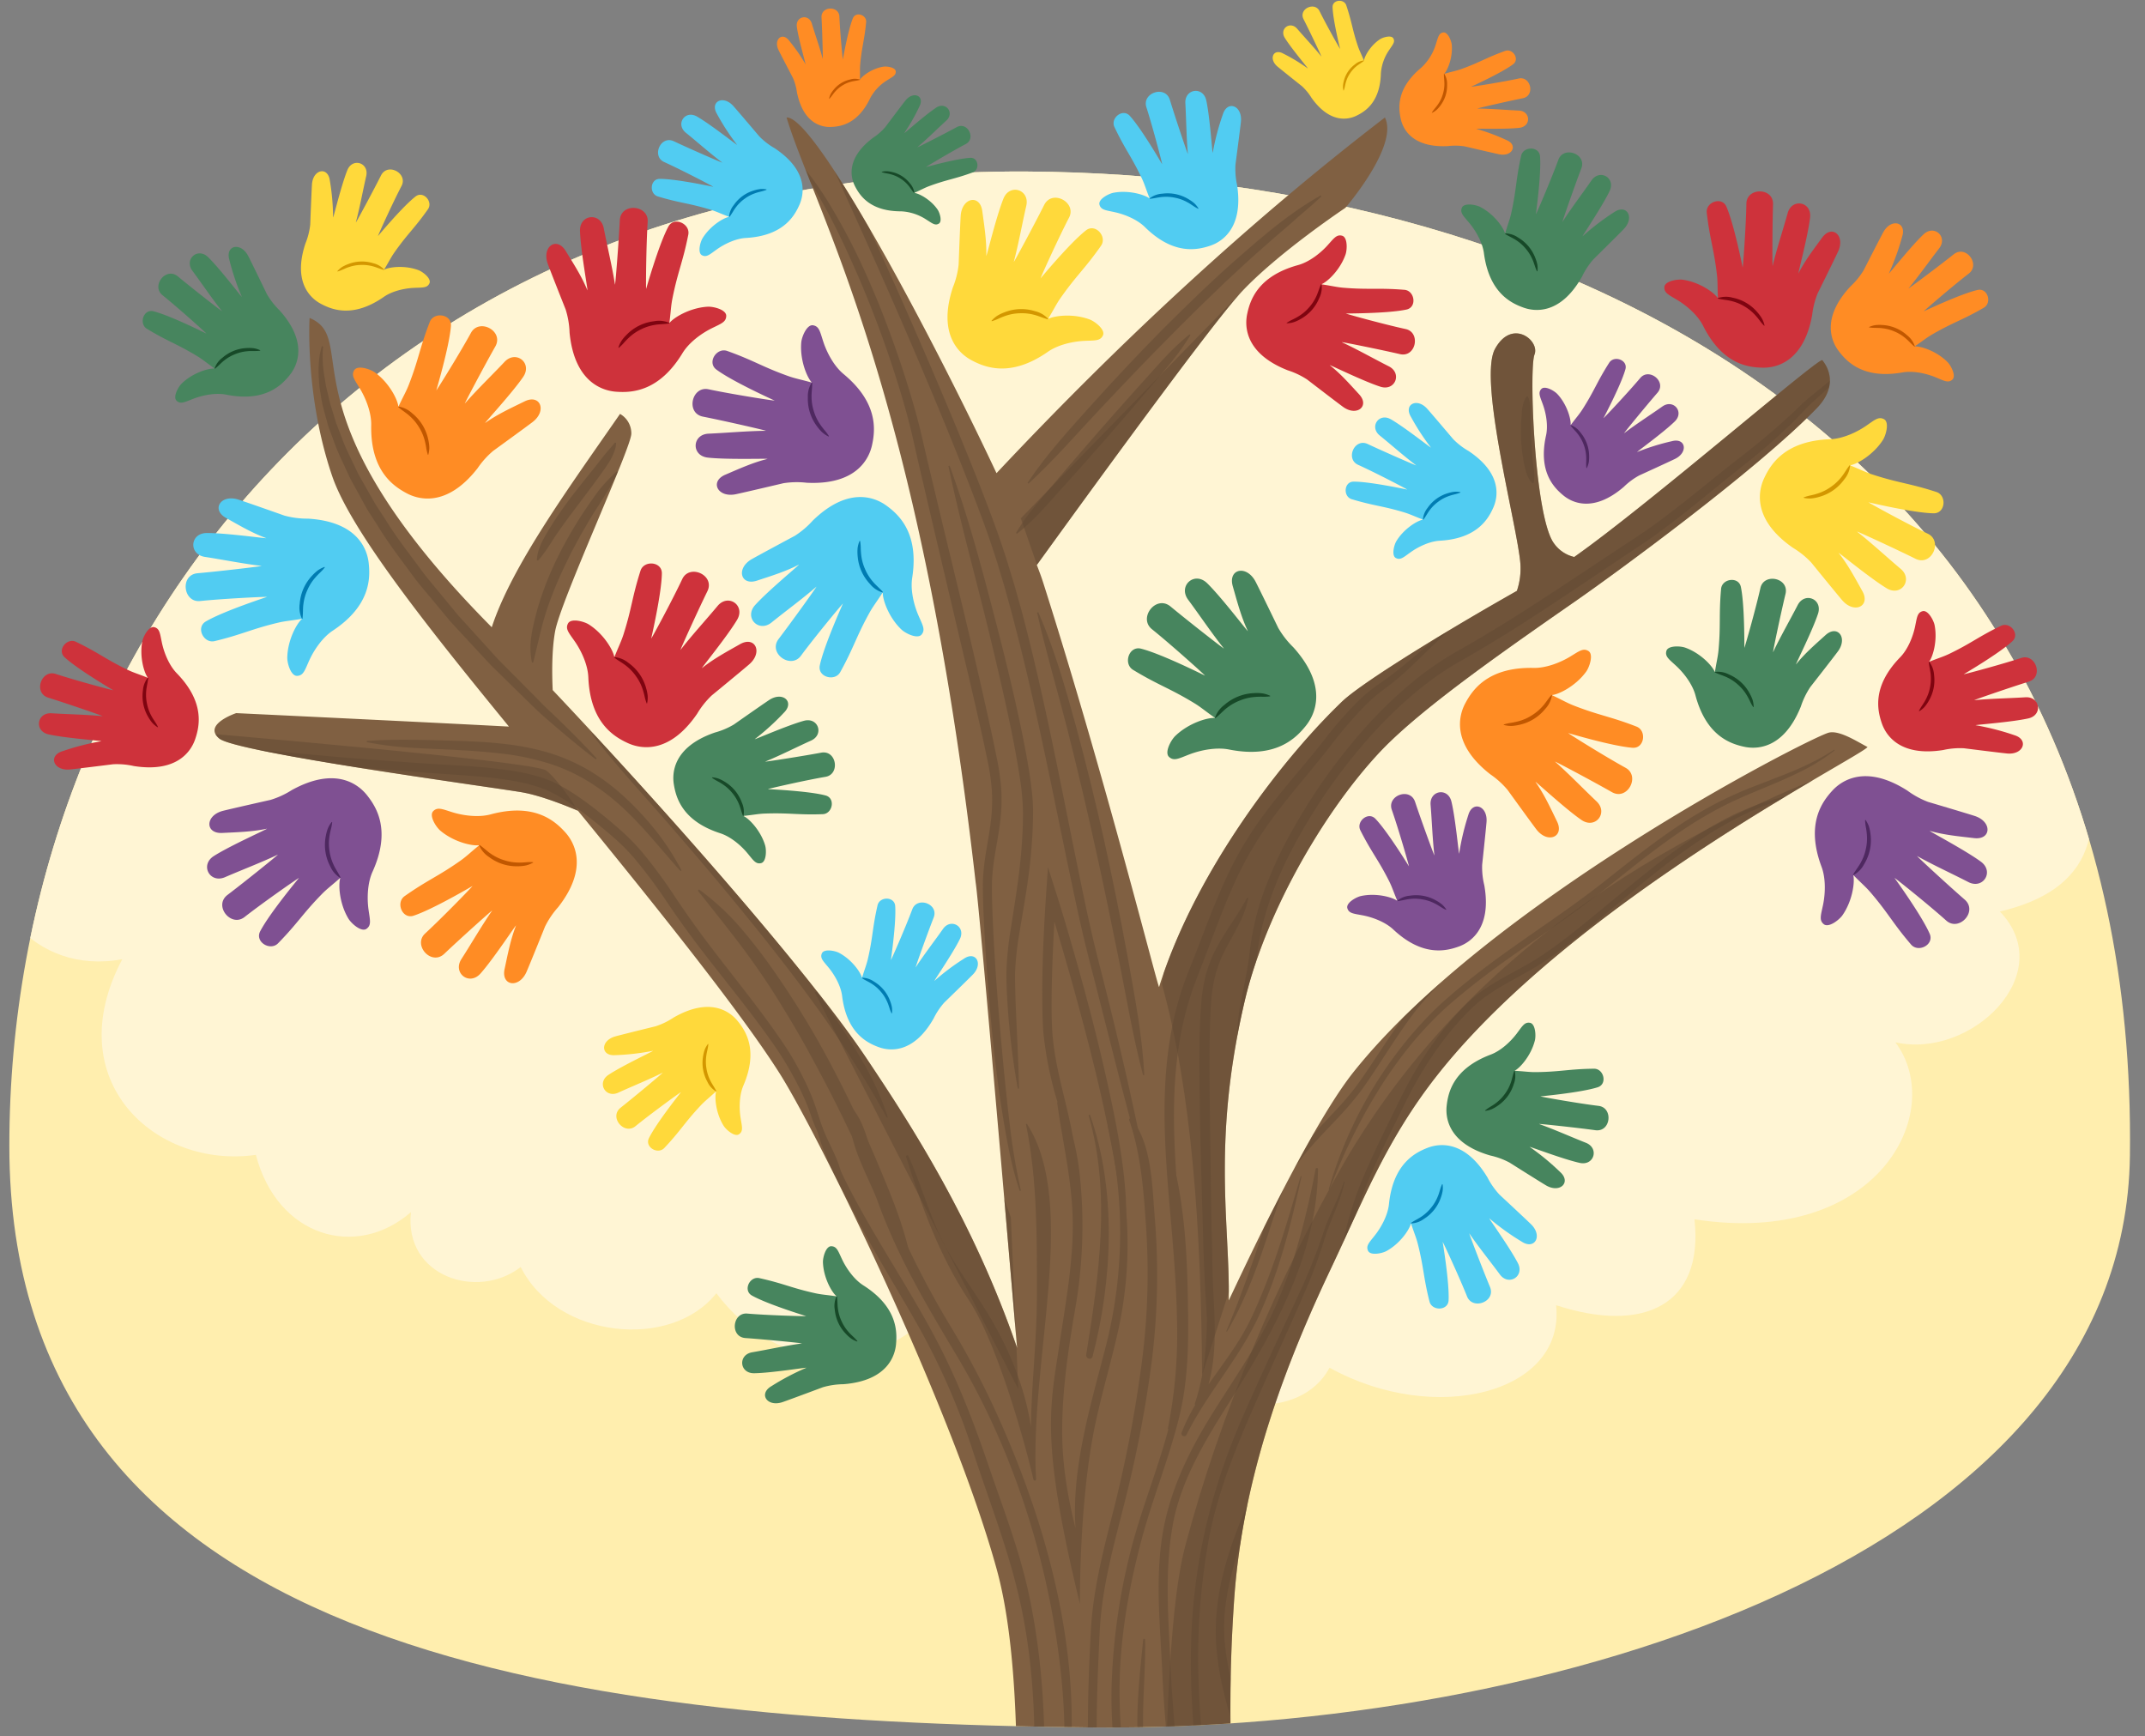 <svg xmlns="http://www.w3.org/2000/svg" xmlns:xlink="http://www.w3.org/1999/xlink" width="760" height="615" viewBox="0 0 760 615"><rect x="0" y="0" width="760" height="615" fill="#808080" stroke="none"/><defs><style>.cls-1{fill:none;}.cls-2{clip-path:url(#clip-path);}.cls-3{fill:#ffeeae;}.cls-4{fill:#fff5d4;}.cls-5{clip-path:url(#clip-path-2);}.cls-6{fill:#806042;}.cls-7{clip-path:url(#clip-path-3);}.cls-10,.cls-8{fill:#604832;}.cls-8,.cls-9{opacity:0.5;}.cls-11{fill:#ce323b;}.cls-12{fill:#7f0410;}.cls-13{fill:#ff8c24;}.cls-14{fill:#c15700;}.cls-15{fill:#7f5092;}.cls-16{fill:#4e2860;}.cls-17{fill:#51ccf2;}.cls-18{fill:#007cb2;}.cls-19{fill:#ffd93b;}.cls-20{fill:#d39700;}.cls-21{fill:#47855e;}.cls-22{fill:#174928;}</style><clipPath id="clip-path"><path class="cls-1" d="M3.31,405.917C3.31,583.6,197.136,609.924,386,611.957c162.648,1.751,366.8-60.207,368.656-202.525,3.272-251.016-202.066-347.653-390.939-348.67C130.834,59.509,3.31,228.23,3.31,405.917Z"/></clipPath><clipPath id="clip-path-2"><path class="cls-1" d="M3.31,404.916c0,178.55,193.826,205,382.686,207.041,162.648,1.759,366.8-60.5,368.656-203.508C757.924,156.214,699.926-46.82,363.713-46.82,64.035-46.82,3.31,226.366,3.31,404.916Z"/></clipPath><clipPath id="clip-path-3"><path class="cls-1" d="M647.685,259.629c-9,3-120,60-168,120C463,400.488,436.852,457.8,435.355,460.688c.515-26.408-6.065-55.866,5.633-105.962,7.3-31.249,27.933-66.921,47.7-88.1,14-15,43.175-35.369,70-54,12.567-8.728,63.6-45.868,85-68,9.106-9.417,2.081-16.78,2-17-.616-1.673-61.459,51.062-87.916,69.691a12.124,12.124,0,0,1-7.084-4.691c-7-9-9-62-7-67s-8-13-14-2,8,63,9,76a24.657,24.657,0,0,1-1.229,9.688c-26.316,14.877-55.138,32.662-62.018,39.275-22.038,21.183-52.253,61.037-64.753,101.037-.033,1.91-19-74-41-143-.571-1.792-1.359-3.975-2.329-6.478,14.971-20.726,61.463-84.82,72.329-96.522,13-14,37-30,37-30s19-22,14-32c-46.971,36.053-92.8,78.27-137.615,126-23.89-50.844-64.575-126.743-74.385-126,10.088,33.29,47.013,95.109,67,271,1.395,8.661,14.673,164.85,14.673,164.85-15.41-44.72-37.22-78.5-53.376-102.6-21.12-31.508-72.993-90.027-111.156-130.407-.263-5.6-.364-14.112.859-20.84,2-11,27-65,27-70a7.943,7.943,0,0,0-4-7c-18.422,26.574-38.28,53.754-45.452,75.582-76.1-76.742-45.979-101.764-64.548-109.582,0,0-1.707,27.526,8,56,6.531,19.158,33.283,52.917,62.635,88.769-25.517-1.341-60.175-3.022-96.635-4.769,0,0-12,4-6,9s95,17,107,19c5.874.979,13.662,3.874,20.086,6.576,30.108,36.834,58.284,72.265,71.4,92.965,14.311,22.59,61.344,118.791,77.044,176.014,17.266,62.93-2.6,213.92-2.6,213.92s100.058,24.721,97.67,2.956c-13.43-122.362-13.649-167.514-11.039-206,2.826-41.671,16.52-80.228,34.3-117.632,11.629-24.456,20.072-46.942,39.535-70.856,49.6-60.944,148.7-110.732,150.6-113.944C658.148,262.825,651.452,258.373,647.685,259.629Z"/></clipPath></defs><g id="Guides_Delete_Me_" data-name="Guides (Delete Me)"><g class="cls-2"><path class="cls-3" d="M3.31,405.917C3.31,583.6,197.136,609.924,386,611.957c162.648,1.751,366.8-60.207,368.656-202.525,3.272-251.016-202.066-347.653-390.939-348.67C130.834,59.509,3.31,228.23,3.31,405.917Z"/><path class="cls-4" d="M-1.471,292.471c-8.453,25.358,13.524,53.252,44.8,47.335-22.8,43.063,11.834,74.385,47.335,69.313,7.579,29.027,35.5,37.192,54.943,20.287-2.536,22.822,23.668,31.275,38.883,19.441,12.679,25.358,53.252,29.585,69.313,9.3,22.417,29.576,57.479,28.739,77.515,5.544,0,0,7.858,21.5,39.978,26.576s46.836-10.174,46.836-10.174c8.953,21.163,42.764,23.7,52.951,4.42,37.171,20.665,83.638,9.136,80.257-22.14,30.994,10.144,52.408,0,49.026-30.43,65.056,10.105,89.6-38.037,71.2-62.7,26.857,6.067,58.132-24.363,37-46.34,31.334-7.3,42.395-28.34,22.822-70.158,0,0-43.109-219.773-378.684-219.773S-1.471,292.471-1.471,292.471Z"/></g><g class="cls-5"><path class="cls-6" d="M647.685,259.629c-9,3-120,60-168,120C463,400.488,436.852,457.8,435.355,460.688c.515-26.408-6.065-55.866,5.633-105.962,7.3-31.249,27.933-66.921,47.7-88.1,14-15,43.175-35.369,70-54,12.567-8.728,63.6-45.868,85-68,9.106-9.417,2.081-16.78,2-17-.616-1.673-61.459,51.062-87.916,69.691a12.124,12.124,0,0,1-7.084-4.691c-7-9-9-62-7-67s-8-13-14-2,8,63,9,76a24.657,24.657,0,0,1-1.229,9.688c-26.316,14.877-55.138,32.662-62.018,39.275-22.038,21.183-52.253,61.037-64.753,101.037-.033,1.91-19-74-41-143-.571-1.792-1.359-3.975-2.329-6.478,14.971-20.726,61.463-84.82,72.329-96.522,13-14,37-30,37-30s19-22,14-32c-46.971,36.053-92.8,78.27-137.615,126-23.89-50.844-64.575-126.743-74.385-126,10.088,33.29,47.013,95.109,67,271,1.395,8.661,14.673,164.85,14.673,164.85-15.41-44.72-37.22-78.5-53.376-102.6-21.12-31.508-72.993-90.027-111.156-130.407-.263-5.6-.364-14.112.859-20.84,2-11,27-65,27-70a7.943,7.943,0,0,0-4-7c-18.422,26.574-38.28,53.754-45.452,75.582-76.1-76.742-45.979-101.764-64.548-109.582,0,0-1.707,27.526,8,56,6.531,19.158,33.283,52.917,62.635,88.769-25.517-1.341-60.175-3.022-96.635-4.769,0,0-12,4-6,9s95,17,107,19c5.874.979,13.662,3.874,20.086,6.576,30.108,36.834,58.284,72.265,71.4,92.965,14.311,22.59,61.344,118.791,77.044,176.014,17.266,62.93-2.6,213.92-2.6,213.92s100.058,24.721,97.67,2.956c-13.43-122.362-13.649-167.514-11.039-206,2.826-41.671,16.52-80.228,34.3-117.632,11.629-24.456,20.072-46.942,39.535-70.856,49.6-60.944,148.7-110.732,150.6-113.944C658.148,262.825,651.452,258.373,647.685,259.629Z"/><g class="cls-7"><path class="cls-8" d="M476.639,411.2c41.208-70.251,108.338-115.056,191.046-144.568L452.018,538.035l7.461,232.04H415.458s-8.207-174.589,4.477-222.34S452.764,452.979,476.639,411.2Z"/><path class="cls-8" d="M437.857,450.017l-11.938,37.107c-.348-51.9-3.589-100.029-14.234-138.495l10-62,120-191,134,29L441.619,371.283Z"/><polygon class="cls-8" points="358.154 431.275 360.782 492.045 288.685 351.576 324.734 337.629 358.154 431.275"/><g class="cls-9"><path class="cls-10" d="M367.933,661.594c3.171-32.1,3.4-64.838-3.341-96.584-3.327-15.669-9.225-30.8-14.378-45.934-4.9-14.38-10.3-28.534-17.236-42.073-14.17-27.655-33.942-52.8-43.34-82.815-.21-.672-1.377-.585-1.282.173,1.539,12.415,8.6,24.018,14.112,35.037,7.282,14.554,16.107,28.178,24,42.381A247.13,247.13,0,0,1,344.9,514.652c5.294,16.182,11.494,32.108,15.565,48.664,8.091,32.9,6.82,67.777,3.517,101.143-3.308,33.4-4.043,67.669,2.251,100.78.455,2.393,4.009,1.354,3.62-1C364.2,730.053,364.535,696,367.933,661.594Z"/><path class="cls-10" d="M363.933,398.256c-.147-.229-.458-.15-.4.113,4.089,20.119,3.857,40.585,3.851,61.015,0,15.313-1.922,30.677-2.119,46.005-2.1-14.143-8.074-28.258-15.234-40.019-5.4-8.863-11.726-16.858-16.319-26.228-4.7-9.585-7.437-19.976-11.867-29.667-.215-.472-.983-.136-.83.35,5.7,18.036,11.738,34.9,22.234,50.738,11.823,17.834,22.665,61.759,22.87,63.484.073.611,1.016.642.98,0C364.677,482.173,382.256,426.865,363.933,398.256Z"/><path class="cls-10" d="M476.114,418.616c-1.738,5.959-5.1,11.553-7.057,17.521a206.139,206.139,0,0,1-9.268,23.163c-6.527,13.947-13.006,27.915-19.222,42.005-12.26,27.791-18.527,55.73-18.634,86.15-.114,32.042,5.8,63.255,9.757,94.911a252.61,252.61,0,0,1,1.778,47.3c-1.034,16.4-5.2,31.639-10.052,47.225-.342,1.1,1.4,1.871,1.886.795,11.633-25.767,12.548-56.109,10.217-83.811-2.76-32.77-9.752-64.82-10.831-97.8a234.338,234.338,0,0,1,3.673-51.049c2.927-15.6,8.889-30.541,15.184-45.032,6.161-14.182,12.669-28.213,18.826-42.4a170.653,170.653,0,0,0,6.88-18.482c2.072-6.839,5.769-13.483,7.167-20.418A.158.158,0,0,0,476.114,418.616Z"/><path class="cls-10" d="M434.083,583.321c-2.35-21.057,7.266-38.867,12.337-58.614.1-.409-.52-.705-.7-.3-8.513,18.959-16.3,37.732-14.783,58.91.712,10,3.424,19.836,6.3,29.391,3.085,10.276,6.224,20.851,10.5,30.7.522,1.2,2.183.285,1.981-.836C446.069,622.366,436.39,604.006,434.083,583.321Z"/><path class="cls-10" d="M435.173,497.378c15.827-25.083,31.545-52.52,31.813-83.2,0-.465-.733-.584-.825-.111-3.149,16.3-7.3,32.964-13.986,48.19-6.24,14.2-15.432,26.805-23.514,39.97-7.609,12.39-13.87,25.452-16.5,39.837-3.044,16.663-1.062,33.984-.326,50.765.771,17.59,2.9,35.1,4.329,52.643,1.4,17.074.588,34.288-.526,51.351-1,15.415-2.911,30.759-3.688,46.188-.71,14.122-.616,29.746,5.211,42.886.5,1.136,2.163.3,1.918-.809a164.216,164.216,0,0,1-3.887-44.655c.781-15.519,2.724-30.973,3.727-46.482,1.106-17.132,1.474-34.3.064-51.421-1.446-17.551-3.47-35.042-4.253-52.643-.74-16.659-2.185-33.275.824-49.8C418.381,524.562,426.874,510.53,435.173,497.378Z"/><path class="cls-10" d="M460.819,416.751c-5.068,17.357-9.934,34.352-17.761,50.727-3.947,8.259-9.676,15.492-14.882,23.006,2.939-10.4,2.341-21.888,1.744-32.489-.81-14.381.285-28.766-3.78-42.76a.245.245,0,0,0-.472.13c2.695,13.2,1.88,26.767,1.941,40.149.064,14.434.412,27.68-4.226,41.575a.9.9,0,0,0,.052.716,63.222,63.222,0,0,0-4.8,9.757c-.389,1.022,1.275,1.711,1.757.741,7.355-14.8,18.65-27.014,25.594-42.035,7.343-15.89,11.42-32.4,15.136-49.434A.157.157,0,0,0,460.819,416.751Z"/><path class="cls-10" d="M417.78,502.11c3.721-15.026,3.358-30.46,3.006-45.826-.391-17.054-1.787-34.415-6.805-50.79a.4.4,0,0,0-.776.214c5.34,32.508,9.367,68.294.773,100.566-3.684,13.836-9.092,27.148-12.807,40.982a220.9,220.9,0,0,0-7.2,46.947c-1.524,33.118,8.558,65.7,9.68,98.731a334.706,334.706,0,0,1-11.117,96.289c-.265,1.009,1.253,1.717,1.727.728,6.068-12.689,7.945-27.276,9.463-41.132,1.714-15.651,2.326-31.551,2.778-47.285,1.011-35.189-10.291-69.388-9.816-104.519.234-17.346,3.305-34.765,7.767-51.495C408.358,530.882,414.135,516.829,417.78,502.11Z"/><path class="cls-10" d="M406.218,625.668c-2.546-14.922-.254-29.728-.483-44.731a.35.35,0,0,0-.7,0c-1.373,14.109-3.091,28.1-1.269,42.242,1.683,13.067,5.113,25.9,7.252,38.906.134.815,1.522.626,1.443-.2C411.3,649.694,408.275,637.731,406.218,625.668Z"/><path class="cls-10" d="M380.025,764.007c3.146-9.87-1.811-24.037-2.572-34.195q-1.477-19.691-1.289-39.454c.255-26.129,3.27-52.15,3.56-78.268.428-38.645-11.227-77.792-27.2-112.681a291.638,291.638,0,0,0-15.4-29,319.494,319.494,0,0,1-25.651-52.641c-2.846-7.512-4.07-18.892-9.415-25.008-3.449,9.315,5.756,24.095,8.9,32.8,7.213,19.961,17.382,36.883,28.193,54.992,20.115,33.686,32.715,73.657,36.777,112.591a223.449,223.449,0,0,1,1.017,34.14c-.685,13.985-2.576,27.836-3.685,41.78-1.8,22.585-1.767,45,1.388,67.465C375.929,745.6,376.863,755.343,380.025,764.007Z"/><path class="cls-10" d="M409.1,430.747c-.86-10.663-1.064-25.854-8.232-34.433a.474.474,0,0,0-.789.459c4.372,12.558,5.238,26.555,6.1,39.741a244.408,244.408,0,0,1-2.269,50.794,454.4,454.4,0,0,1-9.178,46.9c-3.669,14.474-7.462,28.742-8.245,43.719-.868,16.611-1.443,33.364-.644,49.985.781,16.247,3.161,32.373,4.019,48.617a417.593,417.593,0,0,1-.262,46.63c-.971,16.334-4.132,32.038-7.084,48.071a1.278,1.278,0,0,0,2.463.679c9.87-28.85,9.253-62.41,8.2-92.484-.568-16.268-2.866-32.416-3.987-48.646-1.211-17.543-.386-35.307.456-52.852.8-16.524,5.51-32.262,9.453-48.222a425.461,425.461,0,0,0,8.992-47.541A246.365,246.365,0,0,0,409.1,430.747Z"/><path class="cls-10" d="M392.92,398.825a.227.227,0,0,0-.437.121,163.132,163.132,0,0,1-.842,78.633c-5.218,20.3-12.027,42.456-10.572,63.881-2.807-11.43-4.738-22.56-4.725-34.715.018-14.5,2.2-28.961,4.637-43.222a171.2,171.2,0,0,0,2.314-38.23c-.613-11.373-2.238-24.876-8.3-34.729a.228.228,0,0,0-.415.175c1.962,14.261,5.354,27.746,5.5,42.312.139,14.258-2.433,28.053-4.536,42.087-3.544,23.654-7.084,34.545,7.092,93.115,0,.011-.323-31.34,4.295-57.843,2.343-13.443,6.506-26.428,9.4-39.739C401.409,447.205,400.5,421.628,392.92,398.825Z"/><path class="cls-10" d="M386.24,395.085c-.112-.314-.6-.189-.507.14,7.955,27.786,3.588,56.8-.875,84.676-.234,1.457,1.868,2.115,2.258.622C394.152,453.667,395.66,421.6,386.24,395.085Z"/><path class="cls-10" d="M470.781,421.333a148.268,148.268,0,0,1,28.464-53.768,135.9,135.9,0,0,1,10.494-11.214c3.77-3.5,7.7-6.743,11.693-9.912,8-6.336,16.377-12.146,24.7-17.945,8.362-5.763,16.6-11.637,24.507-17.976,7.965-6.3,15.972-12.621,24.492-18.268a146.131,146.131,0,0,1,13.2-7.808,142.09,142.09,0,0,1,14.01-6.2l7.1-2.754q3.552-1.353,7.037-2.842c2.322-1,4.594-2.1,6.853-3.229,2.245-1.162,4.415-2.457,6.551-3.826l.173.237a69.775,69.775,0,0,1-13.039,7.99q-3.447,1.665-6.954,3.185l-7.028,2.952c-4.685,1.943-9.316,3.941-13.768,6.29A144.109,144.109,0,0,0,596.3,294c-8.393,5.623-16.32,11.943-24.254,18.282-7.913,6.406-16.2,12.38-24.534,18.186s-16.72,11.507-24.677,17.755c-3.977,3.121-7.9,6.334-11.6,9.728a133.232,133.232,0,0,0-10.369,10.971c-3.233,3.868-6.24,7.921-9.095,12.081q-4.2,6.3-7.908,12.911c-2.431,4.427-4.742,8.922-6.895,13.5q-3.144,6.908-5.913,14.007Z"/><path class="cls-10" d="M463.176,478.444a46.689,46.689,0,0,0,7.695-15.3,157.009,157.009,0,0,0,3.876-16.834,124.931,124.931,0,0,1,10.072-33.4c2.346-5.329,4.889-10.553,7.44-15.757,2.57-5.174,5-10.471,7.9-15.553a128.242,128.242,0,0,1,9.575-14.678q2.642-3.507,5.58-6.784c.965-1.1,1.981-2.16,3-3.216l1.552-1.561c.55-.506,1.087-1.029,1.655-1.512,4.535-3.9,9.723-6.747,14.793-9.533,2.542-1.392,5.069-2.774,7.51-4.265s4.783-3.132,7.116-4.822c4.654-3.388,9.145-7.02,13.615-10.695l13.419-11.052c8.977-7.332,18.124-14.6,28.191-20.529l3.814-2.147c1.278-.7,2.595-1.337,3.891-2.007s2.662-1.2,3.989-1.805,2.695-1.118,4.061-1.631A79.031,79.031,0,0,1,638.8,281l.051.289a96.668,96.668,0,0,0-16.454,5.273c-1.326.56-2.654,1.109-3.936,1.767s-2.606,1.214-3.854,1.934c-1.264.686-2.549,1.331-3.8,2.046l-3.721,2.185a257.026,257.026,0,0,0-27.781,20.611l-13.367,11.108c-4.464,3.7-8.972,7.382-13.672,10.836-2.351,1.719-4.738,3.412-7.248,4.956s-5.051,2.951-7.584,4.353c-5.056,2.8-10.085,5.611-14.34,9.309a78.571,78.571,0,0,0-6.01,6.063q-2.88,3.186-5.488,6.612a126.005,126.005,0,0,0-9.465,14.375c-2.871,4.973-5.3,10.214-7.905,15.4-2.572,5.189-5.125,10.376-7.471,15.644a147.6,147.6,0,0,0-6.2,16.1c-.848,2.737-1.568,5.506-2.182,8.324-.644,2.805-1.225,5.64-1.819,8.477a120.347,120.347,0,0,1-4.41,16.9,42.273,42.273,0,0,1-8.752,15.065Z"/><path class="cls-10" d="M434.468,471.644c1.385-3.4,2.783-6.772,4.1-10.18,1.293-3.416,2.578-6.83,3.8-10.27,2.473-6.869,4.738-13.811,6.938-20.8l1.693-5.24c.58-1.74,1.167-3.5,1.9-5.242a49.652,49.652,0,0,1,5.557-9.739c4.37-6.058,9.641-11.258,14.589-16.6a106.856,106.856,0,0,0,7.081-8.239c2.157-2.872,4.2-5.93,6.229-8.96,4.051-6.083,8.016-12.279,12.49-18.156,4.476-5.939,9.822-11.068,14.979-16.224s10.345-10.305,14.218-16.523l.259.138a47.337,47.337,0,0,1-5.9,9.347c-2.269,2.914-4.737,5.657-7.259,8.324-5.042,5.337-10.323,10.385-14.625,16.206-4.364,5.814-8.262,12-12.286,18.13-2.026,3.07-4.031,6.12-6.251,9.121a109.01,109.01,0,0,1-7.176,8.469c-5,5.394-10.261,10.473-14.5,16.3a47.41,47.41,0,0,0-5.375,9.266c-.7,1.627-1.29,3.34-1.879,5.069l-1.723,5.2c-2.274,6.958-4.516,13.96-7.175,20.814-1.312,3.432-2.763,6.815-4.327,10.142-1.533,3.341-3.253,6.6-5.093,9.775Z"/><path class="cls-10" d="M513.711,223.146c-5.011,4.314-9.553,9.088-14.42,13.628a98.766,98.766,0,0,1-7.652,6.487c-1.371,1.033-2.644,1.925-3.883,2.984-1.246,1.023-2.431,2.125-3.607,3.237a149.181,149.181,0,0,0-12.8,14.869c-4.076,5.238-8.387,10.305-12.552,15.408s-8.227,10.278-11.848,15.716a120.885,120.885,0,0,0-9.453,17.126c-2.723,5.958-5.11,12.09-7.448,18.268l-3.521,9.287-1.814,4.642-1.725,4.576c-4.422,12.25-6.422,25.294-6.893,38.38-.489,13.108.439,26.277,1.486,39.45s2.275,26.411,2.208,39.733c-.058,13.29-1.53,26.729-5.6,39.394l-.425-.114a172,172,0,0,0,3.243-39.263c-.24-13.153-1.438-26.3-2.576-39.491s-2.143-26.469-1.722-39.826c.4-13.33,2.368-26.773,6.871-39.476.585-1.571,1.175-3.167,1.784-4.707l1.824-4.59,3.568-9.251c2.38-6.182,4.83-12.375,7.644-18.439a124.394,124.394,0,0,1,9.81-17.531c3.748-5.557,7.9-10.786,12.128-15.9s8.525-10.111,12.606-15.294A133.047,133.047,0,0,1,482.2,247.42c1.241-1.146,2.518-2.258,3.867-3.286,1.312-1.05,2.784-2.014,4.085-2.929,2.669-1.859,5.246-3.885,7.772-5.992,5.068-4.191,10.032-8.661,15.523-12.416Z"/><path class="cls-10" d="M298.461,420.516a36.882,36.882,0,0,0-3.265-9.241c-1.494-2.908-3.223-5.736-4.761-8.736-.749-1.507-1.469-3.042-2.081-4.624-.646-1.568-1.143-3.225-1.686-4.7a85.082,85.082,0,0,0-4.011-8.913c-1.48-2.921-3.1-5.779-4.8-8.569-1.689-2.787-3.57-5.474-5.482-8.169-3.813-5.377-7.863-10.6-11.944-15.817s-8.226-10.4-12.264-15.693c-4.049-5.272-7.945-10.731-11.668-16.215a173.175,173.175,0,0,0-11.755-15.791,72.277,72.277,0,0,0-6.814-6.908c-2.461-2.16-4.994-4.284-7.559-6.323s-5.174-4.028-7.861-5.865a57.441,57.441,0,0,0-8.3-4.843c-5.78-2.516-12.316-3.614-18.792-4.435-6.514-.789-13.107-1.17-19.735-1.605-6.636-.464-13.241-.952-19.862-1.476-13.232-1.058-26.469-2.2-39.654-3.842q-19.779-2.436-39.306-6.51l.069-.435c26.389,2.9,52.685,5.752,79.131,7.645,6.6.484,13.229.94,19.827,1.358,6.607.389,13.267.725,19.929,1.485,6.645.81,13.376,1.839,19.823,4.577a60.1,60.1,0,0,1,8.891,5.114q4.188,2.852,8.1,6.008c2.617,2.1,5.158,4.249,7.67,6.475a75.823,75.823,0,0,1,7.106,7.284,176.11,176.11,0,0,1,11.907,16.171c3.7,5.509,7.478,10.872,11.478,16.143,3.98,5.276,8.079,10.481,12.149,15.728s8.111,10.537,11.941,16c1.909,2.723,3.819,5.484,5.551,8.38s3.307,5.843,4.776,8.862a77.128,77.128,0,0,1,3.862,9.344c.552,1.654.922,3.2,1.466,4.732.509,1.539,1.127,3.043,1.781,4.539,1.287,3,2.893,5.921,4.142,9.054a33.579,33.579,0,0,1,2.445,9.745Z"/><path class="cls-10" d="M428.232,473.077c-1.266-13.17-1.755-26.346-2.094-39.537-.374-13.188-.787-26.379-.994-39.58-.163-13.19-.545-26.425.57-39.743a53.014,53.014,0,0,1,1.859-10.02,45.573,45.573,0,0,1,3.991-9.4c3.267-5.93,7.281-10.981,10.34-16.834l.417.142a35.543,35.543,0,0,1-3.412,9.449c-1.5,2.98-3.172,5.817-4.662,8.677a42.384,42.384,0,0,0-3.525,8.858,52.763,52.763,0,0,0-1.543,9.445c-.271,3.214-.378,6.5-.484,9.787-.1,3.259-.121,6.547-.127,9.833-.027,6.577.037,13.168.106,19.758l.582,39.561c.221,13.188.476,26.39-.583,39.6Z"/><path class="cls-10" d="M655.433,126.135a11.535,11.535,0,0,1-2.192,5.1,36.475,36.475,0,0,1-3.552,4.236c-2.525,2.668-5.339,5.024-7.957,7.475-.655.609-1.3,1.221-1.882,1.852l-1.882,1.991c-1.264,1.318-2.544,2.622-3.861,3.887-2.627,2.538-5.312,5.017-8.084,7.392s-5.6,4.689-8.448,6.945c-2.84,2.238-5.655,4.514-8.467,6.8-5.626,4.574-11.25,9.186-17.054,13.607-2.9,2.21-5.848,4.37-8.864,6.443-3.035,2.079-6.058,4.033-9.071,6.058l-18.085,12.114c-12.081,8.06-24.282,16.006-36.945,23.243-12.586,6.846-23.471,16.416-33.116,27.059a200.345,200.345,0,0,0-25.148,34.993c-7.121,12.483-12.8,25.883-15.007,40.025-.273,1.74-.534,3.583-.843,5.394s-.683,3.607-1.076,5.392c-.81,3.566-1.739,7.073-2.525,10.584a67.7,67.7,0,0,0-1.649,10.61,50.878,50.878,0,0,0,.554,10.754l-.431.089a45.487,45.487,0,0,1-1.45-10.875,60.151,60.151,0,0,1,1.013-10.967c.627-3.606,1.416-7.151,2.066-10.693.336-1.769.64-3.538.9-5.31s.446-3.53.681-5.383a96.1,96.1,0,0,1,5.581-21.325,149.115,149.115,0,0,1,9.433-19.846,203.675,203.675,0,0,1,25.379-35.709A155.554,155.554,0,0,1,499.178,242.7,112.848,112.848,0,0,1,517.3,230.132c12.578-7.1,24.757-14.942,36.857-22.924L572.3,195.187c3.019-2.006,6.1-3.977,9.062-5.984s5.893-4.137,8.774-6.309c5.765-4.343,11.388-8.905,17.045-13.456,2.827-2.276,5.667-4.548,8.538-6.786,2.871-2.212,5.7-4.437,8.472-6.747s5.522-4.637,8.181-7.071c1.329-1.216,2.657-2.435,3.96-3.681l1.944-1.879c.679-.669,1.381-1.279,2.081-1.874,2.831-2.338,5.685-4.529,8.372-6.914a35.4,35.4,0,0,0,3.75-3.821,11.672,11.672,0,0,0,2.514-4.6Z"/><path class="cls-10" d="M381.106,414c-1.807-8.017-4.161-15.8-6.45-23.691a126.788,126.788,0,0,1-4.958-24.345c-.329-4.192-.375-8.292-.407-12.425s.041-8.242.151-12.355c.24-8.231.659-16.432,1.222-24.655l.641-9.359,2.842,8.952c3.122,9.836,5.974,19.717,8.725,29.644s5.344,19.891,7.687,29.925q1.776,7.521,3.359,15.091c1.057,5.045,2.049,10.108,2.864,15.206s1.5,10.222,1.892,15.382a86.061,86.061,0,0,1-.054,15.513l-.441-.018a149.359,149.359,0,0,0-1.6-15.26c-.741-5.058-1.675-10.09-2.617-15.12-1.9-10.057-4.126-20.07-6.6-30.022q-1.844-7.467-3.843-14.9-1.968-7.438-4.051-14.849-4.176-14.809-8.723-29.512l3.482-.407c-.6,8.143-1.039,16.33-1.332,24.5-.158,4.085-.266,8.171-.293,12.25s-.014,8.179.256,12.171c.571,8.041,2.48,15.947,4.419,23.9s3.756,16.077,4.267,24.318Z"/><path class="cls-10" d="M407.064,421.216q-3.45-12.385-6.668-24.821-3.29-12.42-6.434-24.87L387.63,346.64l-1.615-6.211-1.566-6.26c-.988-4.182-1.963-8.365-2.864-12.558-7.248-33.522-13.388-67.229-22.043-100.291-1.023-4.148-2.213-8.243-3.333-12.36-.567-2.057-1.215-4.086-1.819-6.13s-1.2-4.09-1.9-6.1c-2.581-8.1-5.624-16.095-8.695-24.069-6.189-15.939-12.758-31.748-19.477-47.489S310.646,93.788,303.626,78.18l-5.283-11.7q-2.625-5.856-5.32-11.679c-1.8-3.88-3.652-7.734-5.5-11.59-.932-1.924-1.886-3.836-2.879-5.725a51.615,51.615,0,0,0-3.214-5.5l.342-.278a43.671,43.671,0,0,1,3.673,5.327c1.116,1.838,2.192,3.7,3.246,5.567,2.125,3.732,4.1,7.54,6.07,11.351s3.893,7.642,5.8,11.48l5.58,11.586c7.314,15.507,14.246,31.184,21.07,46.909,6.8,15.735,13.448,31.537,19.73,47.505,3.119,7.994,6.211,16,8.868,24.214.715,2.034,1.313,4.1,1.948,6.155.618,2.06,1.282,4.109,1.862,6.178,1.147,4.141,2.365,8.267,3.412,12.43,8.594,33.272,14.561,67.066,21.652,100.53.88,4.185,1.831,8.347,2.794,12.5l1.523,6.209,1.591,6.23q3.168,12.461,6.123,24.968t5.643,25.076q2.743,12.556,5.13,25.192Z"/><path class="cls-10" d="M405.012,380.9c-3.638-13.615-5.869-27.439-8.642-41.18s-5.6-27.458-8.659-41.129c-3-13.684-6.28-27.3-9.687-40.882-1.793-6.767-3.565-13.541-5.453-20.281-1.739-6.787-3.653-13.515-5.116-20.417l.418-.139c5.672,12.915,9.527,26.473,13.26,40.014q5.514,20.348,10.109,40.92c3,13.725,5.814,27.487,8.318,41.306,2.467,13.82,5.167,27.62,5.887,41.721Z"/><path class="cls-10" d="M360.614,385.673a269.216,269.216,0,0,1-3.5-27.9c-.322-4.692-.6-9.357-.509-14.147a114.2,114.2,0,0,1,1.462-14.14c1.429-9.28,2.994-18.443,3.765-27.681.383-4.615.626-9.238.627-13.862a90.811,90.811,0,0,0-1.324-13.667c-1.419-9.166-3.344-18.3-5.368-27.409q-3.076-13.656-6.437-27.264c-2.232-9.073-4.609-18.11-6.9-27.172-2.277-9.066-4.472-18.156-6.389-27.333l.423-.122c6.456,17.618,11.26,35.72,15.988,53.836,2.345,9.064,4.643,18.145,6.725,27.284s4.051,18.312,5.536,27.627c.364,2.331.679,4.674.926,7.041.147,1.175.2,2.382.3,3.572.05,1.2.109,2.446.088,3.622-.022,4.73-.29,9.453-.7,14.155-.8,9.414-2.54,18.687-4.048,27.873a111.194,111.194,0,0,0-1.585,13.732c-.106,2.257-.024,4.606.02,6.917s.137,4.648.239,6.975c.389,9.314.906,18.646,1.106,28.02Z"/><path class="cls-10" d="M281.089,54.926a118.77,118.77,0,0,1,14,19.369,217.72,217.72,0,0,1,11.044,21.223q4.963,10.884,9.071,22.123,4.156,11.21,7.588,22.677c1.137,3.824,2.208,7.67,3.173,11.552.965,3.908,1.789,7.756,2.714,11.617l5.535,23.153c3.709,15.436,7.5,30.856,11.1,46.328q2.691,11.606,5.268,23.247c.854,3.883,1.686,7.772,2.463,11.688a83.769,83.769,0,0,1,1.729,12.007,64.464,64.464,0,0,1-.52,12.188c-.529,4.008-1.32,7.919-1.911,11.788-.3,1.937-.544,3.866-.7,5.8-.079.968-.146,1.931-.169,2.877-.015.97-.026,1.943-.014,2.927.027,3.929.184,7.889.355,11.841.729,15.821,1.987,31.637,3.459,47.416.368,3.944.747,7.889,1.182,11.826.4,3.941.823,7.881,1.324,11.809a215.466,215.466,0,0,0,3.95,23.406l-.421.129a106.03,106.03,0,0,1-3.172-11.524c-.9-3.883-1.6-7.805-2.275-11.726s-1.276-7.857-1.851-11.794c-.542-3.941-1.027-7.889-1.5-11.837-1.785-15.808-3.012-31.662-3.848-47.556-.191-3.978-.368-7.951-.416-11.961-.016-1-.01-2.012,0-3.026.021-1.04.088-2.057.167-3.067.158-2.026.4-4.038.706-6.024.594-3.981,1.363-7.86,1.858-11.726a61.036,61.036,0,0,0,.453-11.571,79.335,79.335,0,0,0-1.723-11.534c-.788-3.866-1.636-7.737-2.507-11.6q-2.607-11.6-5.378-23.179L330.9,187.432l-5.421-23.2c-.9-3.864-1.724-7.785-2.646-11.588-.932-3.826-1.972-7.635-3.08-11.426a385.7,385.7,0,0,0-16.206-44.543c-6.341-14.457-13.3-28.749-22.791-41.464Z"/><path class="cls-10" d="M322.306,447.216c-3.032-5.673-5.674-11.456-8.224-17.275-2.53-5.826-4.982-11.682-7.625-17.454-5.29-11.538-10.8-22.975-16.829-34.12-2.978-5.59-6.041-11.138-9.3-16.562s-6.545-10.833-10.119-16.045q-5.326-7.839-11.171-15.294c-3.863-5-7.8-9.915-11.787-14.953l.4-.429a86.492,86.492,0,0,1,14.236,13.02,182.986,182.986,0,0,1,11.845,15.214,312.868,312.868,0,0,1,20.144,32.772q9.03,16.97,16.541,34.653c4.939,11.785,10.055,23.57,12.443,36.284Z"/><path class="cls-10" d="M129.987,262.486c10.7-.78,21.267-.319,31.946-.043,5.333.184,10.69.415,16.046,1.024a90.777,90.777,0,0,1,15.957,3.053,66.468,66.468,0,0,1,14.99,6.527,75.9,75.9,0,0,1,12.953,9.865A106.774,106.774,0,0,1,232.8,294.821a92.884,92.884,0,0,1,8.685,13.522l-.362.25c-7.183-7.926-13.593-16.319-21.415-23.308a77.02,77.02,0,0,0-12.55-9.226,62.9,62.9,0,0,0-14.249-6.07,88.941,88.941,0,0,0-15.333-3.04c-5.216-.6-10.488-.986-15.784-1.262-5.3-.3-10.614-.44-15.933-.781a118.4,118.4,0,0,1-15.9-1.98Z"/><path class="cls-10" d="M114.474,122.749a41.127,41.127,0,0,0,.559,11.068l.429,2.737c.193.905.441,1.8.639,2.7.43,1.8.786,3.611,1.395,5.37l1.632,5.313c.647,1.74,1.341,3.465,2.007,5.2,1.227,3.507,3,6.8,4.569,10.174l1.205,2.517c.425.828.913,1.626,1.367,2.441l2.767,4.861,1.383,2.43.692,1.215.766,1.173,3.065,4.69c3.911,6.369,8.62,12.21,13.016,18.257,2.292,2.956,4.737,5.8,7.1,8.705l3.571,4.337c.6.719,1.181,1.452,1.793,2.161l1.9,2.077,7.561,8.327,3.773,4.172c1.256,1.393,2.625,2.68,3.932,4.025l7.932,7.991c2.664,2.643,5.221,5.4,8,7.925,5.431,5.191,10.77,10.481,15.876,16.07l-.29.331c-6.016-4.561-11.8-9.42-17.488-14.379-2.879-2.443-5.536-5.127-8.239-7.763l-8.091-7.925c-1.334-1.336-2.729-2.611-4.014-4l-3.861-4.149-7.707-8.315-1.922-2.084c-.622-.712-1.215-1.449-1.824-2.172l-3.631-4.361c-2.4-2.922-4.885-5.779-7.221-8.757-4.442-6.138-9.153-12.078-13.1-18.572l-3.085-4.78-.77-1.2-.688-1.248-1.375-2.5-2.748-4.992c-.45-.836-.934-1.654-1.356-2.5l-1.2-2.592c-1.563-3.471-3.312-6.853-4.529-10.481-.66-1.79-1.345-3.569-1.982-5.365l-1.523-5.53a45.593,45.593,0,0,1-1.145-5.624c-.159-.944-.329-1.885-.443-2.835l-.2-2.874a39.656,39.656,0,0,1,.019-5.747,24.17,24.17,0,0,1,1.067-5.657Z"/><path class="cls-10" d="M188.492,234.713a25.575,25.575,0,0,1-.185-9.591c.188-1.591.576-3.134.9-4.7.369-1.547.8-3.079,1.193-4.621a113.154,113.154,0,0,1,6.861-17.734,148.856,148.856,0,0,1,9.4-16.463q2.622-3.939,5.416-7.754a58.24,58.24,0,0,1,6.514-6.905l.35.268a59.316,59.316,0,0,1-4.59,8.231c-1.593,2.674-3.359,5.228-4.971,7.879l-2.349,4.014-1.174,2-1.1,2.043-2.207,4.084c-.7,1.379-1.351,2.78-2.029,4.169a135.169,135.169,0,0,0-7.013,17.108c-.432,1.474-.9,2.943-1.3,4.425l-.558,2.235c-.207.742-.386,1.488-.545,2.238l-2.166,9.043Z"/><path class="cls-10" d="M190.192,198.419a18.7,18.7,0,0,1,.567-3.233,31.678,31.678,0,0,1,1.158-3c.949-1.91,2.048-3.737,3.159-5.539,2.215-3.617,4.685-7.042,7.187-10.418,2.563-3.33,5.173-6.6,7.792-9.835l3.834-4.877c1.26-1.62,2.7-3.067,3.982-4.737l.422.126a11.972,11.972,0,0,1-.2,1.683c-.14.53-.324,1.049-.5,1.577a21.549,21.549,0,0,1-1.406,2.922c-1.084,1.84-2.349,3.535-3.564,5.249-2.436,3.428-4.993,6.729-7.469,10.072q-3.8,4.95-7.356,10.015c-.572.854-1.183,1.692-1.724,2.562s-1.092,1.739-1.666,2.592a30.623,30.623,0,0,1-1.781,2.534,19.761,19.761,0,0,1-2.023,2.478Z"/><path class="cls-10" d="M210.045,259.821c10.969,9.38,20.468,20.174,30.089,30.829q14.4,16.02,28.005,32.752c9.013,11.192,17.782,22.6,25.922,34.479,4.056,5.946,8.03,11.962,11.625,18.218a101.3,101.3,0,0,1,8.906,19.712l-.407.168c-3.4-6.325-7.059-12.427-10.881-18.452q-5.706-9.045-11.882-17.806c-8.291-11.634-17.058-22.946-26.093-34.042-8.986-11.139-18.254-22.055-27.63-32.882-9.367-10.842-19.165-21.274-27.972-32.671Z"/><path class="cls-10" d="M359.985,188.8c4.009-6.836,9.307-12.545,14.311-18.511,5.023-5.95,10.132-11.824,15.229-17.71,5.151-5.837,10.3-11.68,15.518-17.456,2.61-2.889,5.177-5.815,7.85-8.649a90.259,90.259,0,0,1,8.563-8.025l.332.29a90.276,90.276,0,0,1-6.8,9.562c-2.45,3.029-5,5.965-7.519,8.939-5.023,5.949-10.123,11.831-15.217,17.719-5.148,5.84-10.285,11.691-15.507,17.466-5.241,5.759-10.189,11.775-16.425,16.665Z"/><path class="cls-10" d="M364.08,171.039c6.764-10.207,15.058-19.122,23.16-28.18q12.214-13.542,25.037-26.533c8.628-8.575,17.329-17.092,26.51-25.1,9.147-8.012,18.454-16.014,29.153-21.992l.255.36c-2.224,2.105-4.515,4.092-6.822,6.048-1.172.952-2.283,1.987-3.413,2.994l-3.422,2.978c-2.331,1.921-4.568,3.957-6.841,5.952s-4.563,3.966-6.759,6.051l-6.653,6.172-6.54,6.3c-2.2,2.076-4.331,4.23-6.484,6.358s-4.312,4.25-6.416,6.43c-8.574,8.556-16.9,17.363-25.215,26.183-4.166,4.4-8.218,8.912-12.349,13.348-4.151,4.421-8.367,8.784-12.864,12.919Z"/><path class="cls-10" d="M541.37,140.471a11.1,11.1,0,0,1,.892,3.921c.054,1.278,0,2.55.038,3.825q.087,3.821.269,7.614c.126,2.529.287,5.046.528,7.558l.482,3.744a14.116,14.116,0,0,1-.169,3.982l-.42.133a9.43,9.43,0,0,1-2.124-3.512,30.521,30.521,0,0,1-.95-3.868,59.244,59.244,0,0,1-.963-7.858,67.592,67.592,0,0,1,.1-7.875c.224-2.6.133-5.267,1.878-7.715Z"/></g><polygon class="cls-8" points="361.685 183.629 369.685 206.629 439.685 103.629 361.685 183.629"/><path class="cls-8" d="M67.135,259.291s121.577,10.245,126.359,13.66,17.646,22.294,15.026,24.589C196.67,307.919,59.911,268.764,67.135,259.291Z"/></g></g><path class="cls-11" d="M50.434,227.155c-1.09,5.513.656,11.333,2,12.986-3.271-1.329-5.012-1.794-7.208-2.85-7.876-3.794-10.268-6.049-18.316-9.928-3.188-1.539-6.8,2.915-4.03,5.467,4.776,4.4,17.267,11.677,17.249,11.7-1.365-.256-13.484-3.519-20.371-5.779-5.126-1.683-8.059,6.713-2.659,8.4,6.971,2.177,19.316,6.443,19.279,6.559-5.914-.577-12.189-.659-18.119-1.028-5.208-.321-6.232,6.319-1.037,7.481,5.966,1.332,18.65,2.241,18.7,2.416a88.061,88.061,0,0,0-13.77,3.537c-5.22,1.595-3.2,7.075,2.671,6.473,3.246-.333,15.192-1.84,15.238-1.846a27.121,27.121,0,0,1,7.371.636c16.093,2.533,20.553-6.078,21.726-9.533,1.554-4.579,3.484-13.06-6.532-23.346-2.628-2.7-4.454-7.034-5.258-10.8-.7-3.314-.762-4.977-2.649-5.506C52.8,221.647,50.782,225.385,50.434,227.155Z"/><path class="cls-12" d="M52.508,240.177c-.141,1.618-.582,3.046-.7,4.574a15.191,15.191,0,0,0,.266,4.506,14.943,14.943,0,0,0,1.512,4.248c.682,1.372,1.678,2.5,2.37,4l0,.008a.081.081,0,0,1-.04.108.083.083,0,0,1-.078,0,8.339,8.339,0,0,1-1.876-1.546,13.509,13.509,0,0,1-1.394-2,14.411,14.411,0,0,1-1.929-9.448,8.108,8.108,0,0,1,1.717-4.518.082.082,0,0,1,.143.063Z"/><path class="cls-13" d="M690.036,128.28c-3.882-3.936-9.583-5.735-11.673-5.554,2.891-1.926,4.232-3.086,6.306-4.288,7.443-4.31,10.6-5.008,18.209-9.411,3.016-1.742,1.389-7.143-2.219-6.3-6.222,1.452-19.051,7.59-19.058,7.564.964-.968,10.322-9.024,15.97-13.377,4.2-3.24-1-10.271-5.361-6.808-5.627,4.467-15.926,12.151-16,12.058,3.74-4.493,7.278-9.554,10.858-14.174,3.143-4.06-1.694-8.566-5.513-4.982-4.383,4.118-12.139,13.934-12.311,13.881a86.682,86.682,0,0,0,4.738-13.159c1.59-5.13-3.984-6.519-6.743-1.407-1.525,2.825-6.907,13.378-6.928,13.419a26.678,26.678,0,0,1-4.594,5.645c-10.963,11.693-6.424,20.084-4.261,22.949,2.866,3.8,8.7,10.059,22.608,7.6,3.647-.646,8.186.267,11.693,1.7,3.084,1.262,4.471,2.132,5.946.89C693.208,133.254,691.284,129.542,690.036,128.28Z"/><path class="cls-14" d="M678.3,122.764c-1.239-1.009-2.157-2.157-3.338-3.095a14.954,14.954,0,0,0-3.813-2.276,14.671,14.671,0,0,0-4.292-1.119c-1.494-.2-2.964-.019-4.564-.283h-.008a.081.081,0,0,1-.02-.153,8.215,8.215,0,0,1,2.3-.672,13.313,13.313,0,0,1,2.4-.029,14.167,14.167,0,0,1,8.754,3.656,7.967,7.967,0,0,1,2.725,3.9.081.081,0,0,1-.129.082Z"/><path class="cls-15" d="M123.439,325.418c-3.254-5.406-3.63-12.217-2.839-14.477-2.947,2.652-4.609,3.807-6.524,5.76-6.87,7.01-8.536,10.3-15.555,17.47-2.778,2.841-8.289-.485-6.341-4.236,3.365-6.469,13.78-18.916,13.753-18.931-1.343.791-12.9,8.86-19.306,13.873-4.771,3.732-11.071-4.014-6.011-7.853,6.53-4.958,17.939-14.171,17.856-14.279-6.025,2.865-12.62,5.344-18.741,8-5.377,2.326-8.991-4.3-3.949-7.5,5.793-3.682,18.839-9.48,18.829-9.685-5.288,1.135-10.7,1.256-15.889,1.517-6.121.307-6.08-6.249.351-7.854,3.555-.887,16.744-3.852,16.8-3.864a30.385,30.385,0,0,0,7.54-3.482c16.028-8.814,24.022-1.422,26.578,1.779,3.388,4.243,8.662,12.461,2.008,27.144-1.746,3.849-2.02,9.126-1.432,13.408.523,3.766,1.093,5.545-.7,6.825C128.041,330.331,124.482,327.155,123.439,325.418Z"/><path class="cls-16" d="M120.539,311.006A9.1,9.1,0,0,1,117,306.891a16.166,16.166,0,0,1-1.567-10.712,15.152,15.152,0,0,1,.711-2.64,9.364,9.364,0,0,1,1.391-2.349l.163.074a16.316,16.316,0,0,1-.48,2.61,24.8,24.8,0,0,0-.5,2.516,16.776,16.776,0,0,0,.023,5.062,17.075,17.075,0,0,0,1.438,4.86c.7,1.57,1.713,2.91,2.478,4.565Z"/><path class="cls-11" d="M250.71,108.655c-6.3.365-12.134,3.9-13.552,5.829.525-3.93.54-5.953,1.071-8.637,1.908-9.628,3.687-12.863,5.639-22.7.776-3.9-5.08-6.569-7.076-2.843-3.44,6.429-7.835,22.053-7.862,22.039-.106-1.556.032-15.647.552-23.768.387-6.044-9.563-6.872-9.875-.528-.406,8.19-1.57,22.807-1.707,22.8-1.036-6.59-2.713-13.434-3.979-19.983-1.115-5.752-8.621-5-8.423.977.231,6.859,2.809,20.9,2.635,21.009-2.049-5.006-5.006-9.544-7.718-13.972-3.2-5.226-8.59-1.491-6.284,4.724,1.274,3.435,6.273,16,6.292,16.044a30.448,30.448,0,0,1,1.382,8.19c1.774,18.2,12.387,20.631,16.473,20.933,5.414.4,15.175.114,23.538-13.666,2.191-3.614,6.393-6.819,10.258-8.752,3.405-1.694,5.195-2.228,5.24-4.428C257.363,109.679,252.732,108.535,250.71,108.655Z"/><path class="cls-12" d="M237.139,114.571c-1.8.3-3.474.225-5.167.531a17.074,17.074,0,0,0-4.823,1.557,16.76,16.76,0,0,0-4.191,2.838,24.67,24.67,0,0,0-1.8,1.832,16.315,16.315,0,0,1-1.883,1.869l-.01.007a.091.091,0,0,1-.128-.016.1.1,0,0,1-.015-.084,9.4,9.4,0,0,1,1.153-2.474,15.146,15.146,0,0,1,1.778-2.076,16.178,16.178,0,0,1,9.726-4.755,9.107,9.107,0,0,1,5.394.6.093.093,0,0,1-.028.173Z"/><path class="cls-15" d="M283.9,121.291c-.558,6.285,2.087,12.573,3.788,14.258-3.811-1.093-5.81-1.4-8.388-2.321-9.246-3.292-12.186-5.524-21.635-8.892-3.742-1.337-7.239,4.066-3.845,6.585,5.858,4.342,20.673,10.971,20.655,11-1.554-.122-15.474-2.316-23.432-4.015-5.923-1.266-8.195,8.457-1.965,9.692,8.043,1.6,22.334,4.883,22.307,5.017-6.671.062-13.686.722-20.35,1.018-5.853.265-6.2,7.8-.263,8.476,6.819.773,21.088.272,21.168.461-5.251,1.3-10.172,3.559-14.948,5.595-5.638,2.405-2.729,8.28,3.756,6.906,3.584-.759,16.739-3.87,16.79-3.882a30.432,30.432,0,0,1,8.3-.172c18.269.9,22.218-9.242,23.114-13.24,1.188-5.3,2.328-15-10.084-25.281-3.255-2.7-5.812-7.32-7.16-11.426-1.179-3.616-1.446-5.464-3.616-5.83C285.888,114.859,284.079,119.273,283.9,121.291Z"/><path class="cls-16" d="M287.775,135.58c.036,1.823-.285,3.47-.229,5.19a17.059,17.059,0,0,0,.836,5,16.754,16.754,0,0,0,2.2,4.561,24.568,24.568,0,0,0,1.55,2.044,16.362,16.362,0,0,1,1.574,2.136l-.114.137a9.345,9.345,0,0,1-2.279-1.5,15.079,15.079,0,0,1-1.8-2.063,16.165,16.165,0,0,1-3.284-10.316,9.1,9.1,0,0,1,1.377-5.248Z"/><path class="cls-15" d="M652.82,324.212c3.607-5.177,4.436-11.948,3.8-14.255,2.764,2.841,4.346,4.1,6.127,6.181,6.388,7.451,7.831,10.849,14.358,18.466,2.583,3.019,8.3.067,6.609-3.805-2.927-6.678-12.491-19.791-12.463-19.8,1.287.879,12.278,9.7,18.34,15.127,4.512,4.041,11.314-3.269,6.52-7.436-6.186-5.381-16.956-15.333-16.866-15.436,5.821,3.26,12.236,6.173,18.167,9.226,5.211,2.679,9.257-3.688,4.439-7.225-5.534-4.059-18.166-10.713-18.142-10.916,5.2,1.484,10.6,1.965,15.753,2.571,6.087.713,6.482-5.831.171-7.86-3.487-1.122-16.45-4.958-16.5-4.973a30.432,30.432,0,0,1-7.292-3.976c-15.406-9.861-23.874-3.018-26.637.007-3.663,4.007-9.471,11.857-3.81,26.95,1.487,3.957,1.409,9.24.538,13.473-.773,3.724-1.46,5.461.241,6.856C647.9,328.808,651.665,325.876,652.82,324.212Z"/><path class="cls-16" d="M656.559,309.888c.874-1.6,1.971-2.87,2.777-4.39a17.066,17.066,0,0,0,1.758-4.753,16.775,16.775,0,0,0,.36-5.05,24.575,24.575,0,0,0-.33-2.543,16.421,16.421,0,0,1-.305-2.636l.168-.063a9.4,9.4,0,0,1,1.232,2.436,15.222,15.222,0,0,1,.533,2.681,16.176,16.176,0,0,1-2.276,10.585,9.1,9.1,0,0,1-3.8,3.87Z"/><path class="cls-17" d="M101.789,232.96c.12-6.308,3.424-12.276,5.3-13.768-3.9.677-5.927.771-8.588,1.407-9.546,2.281-12.709,4.185-22.464,6.52-3.864.927-6.762-4.821-3.116-6.961,6.29-3.688,21.73-8.689,21.715-8.715-1.558-.044-15.633.643-23.728,1.478-6.025.623-7.239-9.288-.913-9.847,8.168-.724,22.729-2.458,22.717-2.594-6.626-.778-13.53-2.187-20.124-3.2-5.791-.891-5.328-8.421.648-8.456,6.863-.036,21,1.993,21.1,1.814-5.082-1.852-9.732-4.63-14.262-7.167-5.347-3-1.825-8.525,4.475-6.463,3.482,1.139,16.228,5.644,16.277,5.661a30.432,30.432,0,0,0,8.237,1.062c18.261,1.062,21.1,11.573,21.56,15.644.613,5.4.706,15.159-12.738,24.053-3.526,2.331-6.565,6.654-8.345,10.592-1.56,3.468-2.024,5.277-4.22,5.408C103.073,239.568,101.748,234.986,101.789,232.96Z"/><path class="cls-18" d="M107,219.214a9.1,9.1,0,0,1-.806-5.366,16.175,16.175,0,0,1,4.371-9.9,15.131,15.131,0,0,1,2.006-1.858A9.354,9.354,0,0,1,115,200.837l.1.149a16.3,16.3,0,0,1-1.794,1.955,24.706,24.706,0,0,0-1.76,1.865,16.754,16.754,0,0,0-2.673,4.3,17.07,17.07,0,0,0-1.368,4.879c-.24,1.7-.1,3.376-.329,5.184Z"/><path class="cls-13" d="M562,237.934c-3.691,5.117-9.806,8.14-12.2,8.3,3.6,1.667,5.312,2.741,7.861,3.735,9.146,3.561,12.83,3.8,22.178,7.435,3.7,1.438,2.813,7.813-1.4,7.5-7.271-.551-22.811-5.235-22.813-5.2,1.255.924,13.215,8.375,20.345,12.3,5.307,2.919.661,11.757-4.858,8.613-7.126-4.056-20.082-10.924-20.149-10.805,5,4.413,9.875,9.5,14.719,14.088,4.253,4.031-.415,9.957-5.347,6.581-5.663-3.878-16.123-13.6-16.307-13.5,3.122,4.416,5.362,9.348,7.64,14.013,2.689,5.508-3.355,8.047-7.359,2.764-2.213-2.919-10.124-13.882-10.155-13.924a30.443,30.443,0,0,0-6.166-5.564c-14.4-11.273-10.75-21.529-8.811-25.138,2.569-4.783,8.053-12.862,24.169-12.516,4.226.092,9.186-1.73,12.892-3.953,3.257-1.962,4.669-3.185,6.549-2.042C564.7,231.771,563.183,236.292,562,237.934Z"/><path class="cls-14" d="M549.884,246.266a9.106,9.106,0,0,1-2.393,4.87,16.18,16.18,0,0,1-9.235,5.651,15.116,15.116,0,0,1-2.707.384,9.376,9.376,0,0,1-2.706-.356.092.092,0,0,1-.064-.112.09.09,0,0,1,.056-.062l.012,0a16.218,16.218,0,0,1,2.589-.585,24.877,24.877,0,0,0,2.509-.531,16.748,16.748,0,0,0,4.645-2.012,17.018,17.018,0,0,0,3.9-3.232c1.168-1.264,2-2.719,3.224-4.073l.006-.007a.092.092,0,0,1,.161.069Z"/><path class="cls-17" d="M494.779,191.652c2.7-4.423,7.51-7.286,9.455-7.569-3.049-1.137-4.521-1.907-6.671-2.558-7.712-2.334-10.743-2.294-18.625-4.678-3.123-.942-2.8-6.216.672-6.224,5.986-.011,19,2.836,19,2.811-1.086-.677-11.349-6.016-17.433-8.775-4.529-2.053-1.288-9.582,3.429-7.359,6.09,2.867,17.131,7.667,17.179,7.565-4.376-3.3-8.687-7.151-12.943-10.6-3.737-3.029-.292-8.176,3.959-5.726,4.881,2.815,14.06,10.1,14.205,10.019a81.233,81.233,0,0,1-7.144-10.985c-2.55-4.337,2.236-6.8,5.849-2.729,2,2.249,9.168,10.719,9.2,10.752a24.979,24.979,0,0,0,5.4,4.163c12.506,8.313,10.166,16.939,8.808,20.016-1.8,4.078-5.775,11.04-18.989,11.779-3.464.193-7.408,2-10.3,4.054-2.542,1.813-3.62,2.9-5.232,2.087C492.953,196.868,493.912,193.071,494.779,191.652Z"/><path class="cls-18" d="M504.164,184.063a7.463,7.463,0,0,1,1.65-4.138,13.286,13.286,0,0,1,7.2-5.212,12.409,12.409,0,0,1,2.192-.486,7.785,7.785,0,0,1,2.237.12l.008.146c-1.4.584-2.782.73-4.1,1.237a13.778,13.778,0,0,0-3.675,1.941,14.041,14.041,0,0,0-2.99,2.893c-.875,1.109-1.466,2.353-2.379,3.539Z"/><path class="cls-13" d="M132.828,131.936c5.123,3.683,8.156,9.794,8.32,12.182,1.662-3.6,2.733-5.316,3.723-7.866,3.547-9.152,3.777-12.836,7.4-22.19,1.432-3.707,7.808-2.825,7.5,1.39-.54,7.272-5.2,22.819-5.168,22.822.922-1.257,8.354-13.23,12.266-20.365,2.911-5.312,11.757-.68,8.622,4.844-4.045,7.133-10.892,20.1-10.774,20.167,4.406-5.01,9.488-9.891,14.065-14.743,4.024-4.259,9.957.4,6.59,5.338-3.87,5.668-13.57,16.144-13.48,16.328,4.412-3.129,9.34-5.377,14-7.663,5.5-2.7,8.052,3.343,2.775,7.356-2.916,2.217-13.865,10.145-13.908,10.176a30.457,30.457,0,0,0-5.554,6.175c-11.25,14.422-21.512,10.785-25.124,8.851-4.787-2.561-12.875-8.033-12.554-24.149.085-4.226-1.745-9.183-3.974-12.885-1.967-3.255-3.192-4.665-2.052-6.547C126.661,129.237,131.185,130.752,132.828,131.936Z"/><path class="cls-14" d="M141.179,144.034a9.108,9.108,0,0,1,4.874,2.386,16.174,16.174,0,0,1,5.666,9.226,15.283,15.283,0,0,1,.389,2.706,9.373,9.373,0,0,1-.353,2.706.091.091,0,0,1-.174.009l0-.012a16.2,16.2,0,0,1-.589-2.588,24.6,24.6,0,0,0-.535-2.508,16.747,16.747,0,0,0-2.019-4.642,17.049,17.049,0,0,0-3.238-3.9c-1.266-1.166-2.722-2-4.079-3.217l-.007-.007a.092.092,0,0,1-.007-.13A.1.1,0,0,1,141.179,144.034Z"/><path class="cls-11" d="M476.734,90.179c-1.911,5.488-6.514,9.766-8.581,10.536,3.614.526,5.411,1.023,7.922,1.229,9.011.737,12.325-.023,21.534.728,3.648.3,4.538,6.157.734,6.986-6.563,1.427-21.513,1.381-21.507,1.408,1.351.486,13.87,3.917,21.195,5.5,5.453,1.181,3.677,10.205-2.021,8.882-7.358-1.7-20.6-4.36-20.63-4.237,5.577,2.58,11.217,5.791,16.7,8.564,4.815,2.439,2.253,8.9-2.989,7.216-6.019-1.934-17.809-7.759-17.948-7.631,3.918,3.077,7.193,6.841,10.432,10.36,3.822,4.154-.845,7.986-5.77,4.376-2.722-2-12.589-9.59-12.627-9.62a28.072,28.072,0,0,0-6.908-3.289c-15.681-6.162-15.154-16.177-14.392-19.872,1.01-4.9,3.725-13.474,18.043-17.408,3.754-1.03,7.653-3.944,10.339-6.882,2.36-2.589,3.285-4.04,5.245-3.525C477.5,84.026,477.351,88.417,476.734,90.179Z"/><path class="cls-12" d="M468.235,100.72a8.387,8.387,0,0,1-.831,4.929,14.9,14.9,0,0,1-6.665,7.418,13.912,13.912,0,0,1-2.288,1.052,8.606,8.606,0,0,1-2.483.4.084.084,0,0,1-.053-.151l.01-.007a14.993,14.993,0,0,1,2.131-1.2,22.748,22.748,0,0,0,2.075-1.128,15.433,15.433,0,0,0,3.571-3,15.705,15.705,0,0,0,2.6-3.88c.7-1.423,1.052-2.928,1.773-4.444l0-.008a.086.086,0,0,1,.114-.041A.088.088,0,0,1,468.235,100.72Z"/><path class="cls-19" d="M256.4,398.822c-2.851-4.535-3.283-10.311-2.648-12.243-2.458,2.3-3.85,3.308-5.444,5-5.716,6.064-7.076,8.888-12.916,15.087-2.312,2.457-7.045-.275-5.453-3.492,2.75-5.547,11.386-16.285,11.363-16.3-1.127.694-10.8,7.734-16.161,12.095-3.988,3.247-9.464-3.225-5.232-6.567,5.462-4.317,15-12.326,14.923-12.417-5.067,2.532-10.625,4.745-15.777,7.1-4.527,2.063-7.7-3.5-3.476-6.306,4.856-3.221,15.836-8.358,15.824-8.532a83.9,83.9,0,0,1-13.463,1.55c-5.192.361-5.264-5.205.169-6.673,3-.812,14.15-3.546,14.193-3.557a25.85,25.85,0,0,0,6.344-3.08c13.461-7.746,20.369-1.6,22.591,1.073,2.946,3.545,7.558,10.435,2.152,23.009-1.419,3.3-1.565,7.78-1,11.4.506,3.189,1.019,4.69-.48,5.806C260.383,402.917,257.31,400.279,256.4,398.822Z"/><path class="cls-20" d="M253.7,386.635a7.726,7.726,0,0,1-3.071-3.435,13.739,13.739,0,0,1-1.506-9.068,12.886,12.886,0,0,1,.56-2.253,8.078,8.078,0,0,1,1.142-2.016.078.078,0,0,1,.109-.016.076.076,0,0,1,.031.067v.009c-.106,1.568-.607,2.913-.746,4.367a14.257,14.257,0,0,0,.1,4.3,14.468,14.468,0,0,0,1.3,4.1c.622,1.322,1.5,2.442,2.179,3.834l0,.008a.078.078,0,0,1-.036.105A.076.076,0,0,1,253.7,386.635Z"/><path class="cls-17" d="M491.257,443.18c4.921-2.7,8.261-7.761,8.664-9.852,1.077,3.357,1.837,4.988,2.434,7.347,2.14,8.463,1.945,11.74,4.129,20.389.863,3.428,6.587,3.34,6.769-.415.312-6.477-2.117-20.706-2.09-20.7.678,1.209,5.942,12.583,8.623,19.305,1.994,5,10.3,1.874,8.135-3.342-2.8-6.734-7.438-18.922-7.326-18.969,3.346,4.9,7.3,9.759,10.819,14.537,3.09,4.2,8.833.726,6.395-4-2.8-5.423-10.23-15.721-10.131-15.874a88.083,88.083,0,0,0,11.53,8.281c4.566,2.977,7.47-2.079,3.247-6.192-2.334-2.274-11.141-10.458-11.175-10.49a27.06,27.06,0,0,1-4.234-6.052c-8.369-13.95-17.822-11.85-21.219-10.535-4.5,1.743-12.236,5.7-13.7,19.958-.382,3.739-2.535,7.917-4.9,10.944-2.089,2.66-3.323,3.771-2.52,5.556C485.521,444.9,489.678,444.048,491.257,443.18Z"/><path class="cls-18" d="M499.9,433.251c1.329-.929,2.7-1.506,3.949-2.4a15.176,15.176,0,0,0,3.281-3.091,14.9,14.9,0,0,0,2.285-3.879c.614-1.4.841-2.887,1.544-4.376l.157.016a8.331,8.331,0,0,1,.018,2.427,13.484,13.484,0,0,1-.636,2.347,14.4,14.4,0,0,1-6,7.53,8.093,8.093,0,0,1-4.561,1.578Z"/><path class="cls-19" d="M667.142,155.857c-3.393,5.319-9.326,8.687-11.7,8.983,3.686,1.46,5.46,2.434,8.061,3.281,9.335,3.033,13.026,3.06,22.566,6.157,3.781,1.225,3.254,7.64-.972,7.564-7.291-.135-23.072-3.924-23.073-3.894,1.306.851,13.672,7.608,21.014,11.118,5.465,2.612,1.331,11.7-4.359,8.877-7.345-3.643-20.672-9.761-20.733-9.638,5.247,4.121,10.4,8.924,15.5,13.225,4.476,3.781.153,9.964-4.963,6.876-5.875-3.549-16.873-12.654-17.051-12.553,3.369,4.231,5.886,9.027,8.427,13.554,3,5.346-2.891,8.226-7.19,3.18-2.376-2.789-10.9-13.282-10.932-13.322a30.454,30.454,0,0,0-6.474-5.2c-15.024-10.432-11.961-20.88-10.231-24.594,2.292-4.922,7.306-13.3,23.416-13.875,4.224-.148,9.072-2.251,12.645-4.682,3.14-2.145,4.48-3.446,6.422-2.412C669.494,149.55,668.233,154.151,667.142,155.857Z"/><path class="cls-20" d="M655.526,164.867a9.1,9.1,0,0,1-2.112,5,16.184,16.184,0,0,1-8.9,6.169,15.089,15.089,0,0,1-2.681.538,9.38,9.38,0,0,1-2.722-.2.091.091,0,0,1-.07-.108.088.088,0,0,1,.053-.065l.011,0a16.308,16.308,0,0,1,2.551-.732,24.652,24.652,0,0,0,2.475-.673,16.79,16.79,0,0,0,4.523-2.273,17.09,17.09,0,0,0,3.712-3.45c1.094-1.328,1.844-2.829,2.986-4.251l.006-.007a.092.092,0,0,1,.13-.015A.1.1,0,0,1,655.526,164.867Z"/><path class="cls-15" d="M482.225,317.421c5.433-1.181,11.222.439,12.882,1.741-1.375-3.211-1.866-4.925-2.952-7.078-3.9-7.721-6.173-10.046-10.158-17.936-1.581-3.125,2.758-6.778,5.334-4.087,4.441,4.643,11.869,16.866,11.888,16.847-.278-1.345-3.729-13.273-6.091-20.044-1.76-5.04,6.491-8.1,8.257-2.785,2.282,6.856,6.729,18.989,6.843,18.95-.68-5.839-.876-12.045-1.35-17.9-.414-5.147,6.136-6.281,7.381-1.164,1.427,5.877,2.561,18.408,2.734,18.457a87.255,87.255,0,0,1,3.246-13.686c1.481-5.193,6.939-3.3,6.452,2.524-.269,3.217-1.541,15.061-1.545,15.107a26.843,26.843,0,0,0,.764,7.279c2.8,15.874-5.634,20.444-9.03,21.667-4.5,1.622-12.855,3.688-23.215-6.031-2.715-2.55-7.039-4.276-10.778-5-3.291-.633-4.937-.663-5.5-2.519C476.82,319.864,480.48,317.8,482.225,317.421Z"/><path class="cls-16" d="M495.071,319.093a8.022,8.022,0,0,1,4.437-1.783,14.261,14.261,0,0,1,9.381,1.735,13.391,13.391,0,0,1,2,1.342,8.23,8.23,0,0,1,1.564,1.828l-.108.114c-1.493-.657-2.628-1.621-4-2.271a14.775,14.775,0,0,0-4.23-1.417,15.022,15.022,0,0,0-4.462-.181c-1.51.141-2.914.6-4.512.772Z"/><path class="cls-17" d="M319.39,223.015c-4.579-4.34-6.76-10.8-6.6-13.193-2.133,3.342-3.426,4.9-4.75,7.292-4.75,8.589-5.476,12.208-10.328,20.987-1.92,3.48-8.119,1.745-7.242-2.39,1.516-7.132,8.231-21.908,8.2-21.914-1.084,1.12-10.064,11.98-14.9,18.522-3.6,4.87-11.741-.914-7.889-5.964,4.971-6.521,13.507-18.445,13.4-18.527-5.042,4.369-10.736,8.519-15.927,12.708-4.561,3.677-9.811-1.74-5.808-6.178,4.6-5.094,15.625-14.164,15.56-14.359-4.793,2.5-9.98,4.067-14.907,5.7-5.818,1.929-7.527-4.4-1.757-7.663,3.188-1.8,15.108-8.181,15.154-8.206a30.459,30.459,0,0,0,6.337-5.368c13.1-12.772,22.771-7.782,26.089-5.379,4.4,3.184,11.673,9.7,9.179,25.623-.655,4.176.489,9.335,2.2,13.3,1.51,3.49,2.533,5.053,1.149,6.764C325.135,226.522,320.858,224.411,319.39,223.015Z"/><path class="cls-18" d="M312.748,209.9a9.112,9.112,0,0,1-4.507-3.022,16.174,16.174,0,0,1-4.368-9.906,15.134,15.134,0,0,1-.02-2.734,9.367,9.367,0,0,1,.714-2.634l.176.027a16.3,16.3,0,0,1,.235,2.644,24.362,24.362,0,0,0,.191,2.557,16.742,16.742,0,0,0,1.374,4.872,17.058,17.058,0,0,0,2.682,4.3c1.1,1.326,2.428,2.347,3.607,3.738Z"/><path class="cls-13" d="M156.025,294.27c4.812,4.082,11.474,5.549,13.831,5.132-3.091,2.482-4.5,3.936-6.734,5.512-8.025,5.652-11.544,6.766-19.746,12.54-3.251,2.285-.855,8.26,3.16,6.94,6.927-2.279,20.888-10.555,20.9-10.526-1,1.2-10.82,11.3-16.8,16.822-4.452,4.107,2.18,11.572,6.783,7.2,5.944-5.648,16.873-15.425,16.967-15.326-3.8,5.486-7.306,11.6-10.909,17.21-3.161,4.933,2.793,9.565,6.771,5.105,4.566-5.124,12.389-17.067,12.59-17.024-1.972,5.036-2.962,10.362-4.055,15.437-1.288,5.993,5.189,7.007,7.808.917,1.448-3.365,6.5-15.9,6.516-15.954a30.458,30.458,0,0,1,4.651-6.881c11.278-14.4,5.27-23.48,2.521-26.518-3.642-4.027-10.9-10.554-26.467-6.35-4.08,1.1-9.332.525-13.463-.744-3.634-1.123-5.3-1.971-6.848-.41C151.917,288.938,154.479,292.961,156.025,294.27Z"/><path class="cls-14" d="M169.93,299.352c1.51,1.021,2.67,2.234,4.107,3.18a17.011,17.011,0,0,0,4.565,2.2,16.731,16.731,0,0,0,4.992.838,24.462,24.462,0,0,0,2.563-.087,16.271,16.271,0,0,1,2.653-.053h.012a.093.093,0,0,1,.082.1.1.1,0,0,1-.047.07,9.359,9.359,0,0,1-2.542,1,15.105,15.105,0,0,1-2.72.276,16.178,16.178,0,0,1-10.32-3.27,9.111,9.111,0,0,1-3.493-4.153.093.093,0,0,1,.14-.106Z"/><path class="cls-11" d="M596.25,99.1c5.965.833,11.244,4.646,12.444,6.591-.2-3.779-.054-5.706-.353-8.3-1.072-9.307-2.515-12.522-3.614-22.034-.438-3.768,5.34-5.858,6.952-2.159,2.777,6.383,5.754,21.587,5.781,21.575.22-1.471,1.176-14.889,1.308-22.656.1-5.781,9.629-5.8,9.436.259-.245,7.824-.265,21.821-.135,21.825,1.494-6.19,3.617-12.572,5.327-18.706,1.506-5.387,8.589-4.089,7.939,1.579-.748,6.509-4.285,19.67-4.127,19.786,2.335-4.6,5.5-8.694,8.421-12.7,3.449-4.725,8.288-.756,5.614,4.979-1.477,3.17-7.2,14.735-7.224,14.78a29.106,29.106,0,0,0-1.947,7.685c-3.091,17.185-13.377,18.674-17.287,18.647-5.183-.036-14.447-1.062-21.342-14.818-1.806-3.608-5.556-6.982-9.085-9.118-3.108-1.875-4.77-2.521-4.644-4.618C589.841,99.561,594.335,98.829,596.25,99.1Z"/><path class="cls-12" d="M608.683,105.606a8.69,8.69,0,0,1,5.178-.152,15.439,15.439,0,0,1,8.887,5.274,14.447,14.447,0,0,1,1.532,2.113,8.991,8.991,0,0,1,.906,2.443.088.088,0,0,1-.066.1.09.09,0,0,1-.078-.02l-.009-.009a15.54,15.54,0,0,1-1.648-1.923,23.364,23.364,0,0,0-1.566-1.881,16,16,0,0,0-3.77-3.024,16.266,16.266,0,0,0-4.468-1.853c-1.587-.422-3.188-.478-4.875-.9l-.009,0a.088.088,0,0,1-.014-.166Z"/><path class="cls-19" d="M386.061,113.167c-5.91-2.21-12.676-1.332-14.752-.14,2.067-3.383,2.9-5.228,4.467-7.469,5.633-8.037,8.566-10.278,14.325-18.491,2.284-3.252-2-8.061-5.326-5.458C379.032,86.1,368.7,98.621,368.684,98.6c.531-1.465,6.347-14.3,10.1-21.521,2.795-5.374-5.974-10.148-8.821-4.471-3.678,7.329-10.645,20.232-10.767,20.17,1.713-6.447,2.942-13.385,4.429-19.888,1.3-5.713-5.871-8.052-8.1-2.508-2.559,6.369-5.869,20.257-6.072,20.285.147-5.407-.727-10.753-1.42-15.9-.819-6.074-7.256-4.833-7.656,1.784-.221,3.657-.72,17.166-.722,17.218a30.419,30.419,0,0,1-2.042,8.051c-5.728,17.371,3,23.876,6.618,25.8,4.791,2.554,13.837,6.232,27.052-3,3.464-2.421,8.6-3.657,12.919-3.864,3.8-.175,5.652.058,6.581-1.936C391.733,116.79,387.959,113.873,386.061,113.167Z"/><path class="cls-20" d="M371.257,113.1c-1.768-.45-3.269-1.2-4.942-1.6a17.081,17.081,0,0,0-5.041-.523,16.757,16.757,0,0,0-4.981.905,24.658,24.658,0,0,0-2.382.95,16.245,16.245,0,0,1-2.477.95l-.012,0a.091.091,0,0,1-.091-.149,9.385,9.385,0,0,1,2.054-1.8,15.131,15.131,0,0,1,2.465-1.182,16.174,16.174,0,0,1,10.818-.422,9.1,9.1,0,0,1,4.694,2.723.093.093,0,0,1-.016.13.091.091,0,0,1-.079.017Z"/><path class="cls-17" d="M394.5,68.293c5.468-1.046,11.222.72,12.852,2.065-1.3-3.249-1.746-4.977-2.779-7.159-3.709-7.826-5.928-10.21-9.72-18.207-1.5-3.167,2.93-6.715,5.441-3.958,4.33,4.759,11.459,17.179,11.48,17.161-.246-1.353-3.4-13.38-5.6-20.216-1.635-5.089,6.7-7.942,8.335-2.582,2.113,6.919,6.262,19.175,6.377,19.14-.535-5.862-.576-12.079-.9-17.956-.286-5.162,6.3-6.134,7.418-.981,1.281,5.919,2.1,18.49,2.276,18.544a87.256,87.256,0,0,1,3.59-13.618c1.613-5.162,7.028-3.128,6.395,2.686-.349,3.214-1.917,15.038-1.923,15.084a26.867,26.867,0,0,0,.583,7.305c2.409,15.959-6.149,20.323-9.58,21.463-4.546,1.511-12.959,3.37-23.086-6.617-2.654-2.62-6.94-4.456-10.664-5.275-3.278-.716-4.925-.787-5.438-2.659C389.028,70.6,392.743,68.626,394.5,68.293Z"/><path class="cls-18" d="M407.316,70.287a8.029,8.029,0,0,1,4.486-1.673,14.265,14.265,0,0,1,9.347,1.971,13.257,13.257,0,0,1,1.969,1.393,8.284,8.284,0,0,1,1.52,1.868l-.111.112c-1.478-.695-2.59-1.688-3.945-2.373a14.8,14.8,0,0,0-4.2-1.524,15.03,15.03,0,0,0-4.462-.292c-1.514.1-2.932.53-4.535.659Z"/><path class="cls-19" d="M148.257,95.7c-4.882-1.833-10.475-1.114-12.193-.131,1.712-2.794,2.4-4.319,3.7-6.169,4.665-6.638,7.092-8.487,11.861-15.27,1.891-2.686-1.64-6.665-4.4-4.517-4.752,3.708-13.3,14.044-13.32,14.025.441-1.211,5.263-11.815,8.373-17.778,2.317-4.439-4.927-8.395-7.286-3.7-3.048,6.053-8.821,16.711-8.922,16.661,1.423-5.328,2.447-11.062,3.682-16.435,1.082-4.721-4.844-6.663-6.693-2.082-2.122,5.262-4.873,16.738-5.041,16.76a81.83,81.83,0,0,0-1.156-13.142c-.671-5.022-5.994-4-6.331,1.466-.187,3.023-.613,14.189-.615,14.232a25.172,25.172,0,0,1-1.7,6.653c-4.754,14.352,2.456,19.739,5.443,21.335,3.957,2.116,11.431,5.166,22.364-2.45,2.866-2,7.114-3.014,10.683-3.18,3.14-.141,4.671.054,5.442-1.593C152.943,98.7,149.826,96.285,148.257,95.7Z"/><path class="cls-20" d="M136.02,95.627c-1.46-.373-2.7-.992-4.083-1.328a14.072,14.072,0,0,0-4.166-.437,13.827,13.827,0,0,0-4.118.742c-1.36.417-2.544,1.158-4.019,1.565l-.008,0a.075.075,0,0,1-.076-.123,7.85,7.85,0,0,1,1.7-1.484,12.506,12.506,0,0,1,2.039-.974,13.361,13.361,0,0,1,8.943-.338,7.518,7.518,0,0,1,3.876,2.256.075.075,0,0,1-.013.107.071.071,0,0,1-.065.014Z"/><path class="cls-11" d="M208.619,221.213c5.337,3.364,8.737,9.278,9.047,11.652,1.439-3.693,2.4-5.472,3.236-8.079,2.983-9.35,2.989-13.042,6.035-22.6,1.2-3.787,7.622-3.3,7.569.932-.1,7.291-3.8,23.092-3.769,23.093.844-1.31,7.534-13.713,11-21.074,2.582-5.479,11.693-1.394,8.9,4.311-3.6,7.365-9.649,20.725-9.526,20.785,4.092-5.269,8.868-10.45,13.141-15.572,3.757-4.5,9.963-.207,6.9,4.927-3.518,5.893-12.562,16.94-12.461,17.118,4.213-3.392,9-5.935,13.509-8.5,5.329-3.027,8.241,2.847,3.218,7.173-2.775,2.391-13.222,10.971-13.262,11a30.43,30.43,0,0,0-5.168,6.5c-10.352,15.081-20.816,12.075-24.539,10.365-4.934-2.265-13.34-7.234-14-23.34-.172-4.224-2.3-9.06-4.751-12.62-2.162-3.129-3.471-4.461-2.447-6.409C202.3,218.894,206.907,220.13,208.619,221.213Z"/><path class="cls-12" d="M217.691,232.78a9.1,9.1,0,0,1,5.01,2.084,16.172,16.172,0,0,1,6.217,8.863,15.181,15.181,0,0,1,.553,2.678,9.346,9.346,0,0,1-.187,2.723.091.091,0,0,1-.107.072.1.1,0,0,1-.066-.053l0-.012a16.207,16.207,0,0,1-.745-2.547,24.806,24.806,0,0,0-.687-2.47,16.747,16.747,0,0,0-2.3-4.511,17.048,17.048,0,0,0-3.469-3.694c-1.335-1.087-2.839-1.829-4.267-2.962l-.008-.007a.092.092,0,0,1-.015-.129A.091.091,0,0,1,217.691,232.78Z"/><path class="cls-21" d="M64.4,135.85c3.933-3.824,9.625-5.489,11.695-5.266-2.828-1.971-4.134-3.149-6.167-4.384-7.293-4.431-10.411-5.19-17.866-9.715-2.954-1.791-1.228-7.114,2.333-6.206,6.142,1.569,18.74,7.926,18.747,7.9-.936-.981-10.051-9.166-15.563-13.6-4.1-3.3,1.21-10.167,5.46-6.642,5.489,4.549,15.545,12.386,15.62,12.294-3.617-4.534-7.02-9.627-10.476-14.285-3.032-4.093,1.86-8.462,5.573-4.827,4.262,4.176,11.751,14.075,11.923,14.026a85.905,85.905,0,0,1-4.426-13.152c-1.471-5.122,4.088-6.383,6.718-1.256,1.454,2.834,6.572,13.414,6.592,13.455a26.477,26.477,0,0,0,4.439,5.7c10.631,11.827,5.954,20.056,3.749,22.853-2.922,3.707-8.837,9.8-22.584,7.067-3.6-.717-8.125.094-11.634,1.438-3.086,1.188-4.479,2.022-5.916.759C61.146,140.717,63.132,137.076,64.4,135.85Z"/><path class="cls-22" d="M76.024,130.545a7.916,7.916,0,0,1,2.784-3.808,14.054,14.054,0,0,1,4.084-2.477,13.9,13.9,0,0,1,4.676-.967,13.093,13.093,0,0,1,2.376.079,8.282,8.282,0,0,1,2.263.714l-.031.152c-1.592.229-3.046.014-4.532.186a14.524,14.524,0,0,0-4.281,1.021,14.806,14.806,0,0,0-3.83,2.178c-1.191.9-2.125,2.025-3.375,3Z"/><path class="cls-21" d="M271.088,299.457c-1.591-5.312-5.8-9.585-7.736-10.406,3.467-.349,5.2-.747,7.6-.838,8.621-.323,11.748.542,20.559.214,3.491-.128,4.586-5.678.994-6.629-6.2-1.637-20.45-2.223-20.444-2.249,1.309-.406,13.388-3.149,20.438-4.354,5.249-.9,3.936-9.574-1.553-8.553-7.086,1.316-19.824,3.288-19.845,3.17,5.426-2.224,10.938-5.047,16.282-7.46,4.692-2.122,2.522-8.388-2.546-7-5.819,1.59-17.305,6.646-17.432,6.519a87,87,0,0,0,10.382-9.437c3.819-3.8-.469-7.649-5.316-4.415-2.679,1.787-12.406,8.612-12.444,8.638a26.754,26.754,0,0,1-6.723,2.845c-15.209,5.213-15.129,14.782-14.558,18.338.756,4.712,2.983,13,16.467,17.356,3.536,1.14,7.129,4.082,9.567,7,2.14,2.567,2.96,3.99,4.851,3.582C271.563,305.355,271.6,301.162,271.088,299.457Z"/><path class="cls-22" d="M263.273,289.053c-.623-1.477-.9-2.926-1.5-4.312a14.994,14.994,0,0,0-2.311-3.808,14.741,14.741,0,0,0-3.278-3.009c-1.228-.883-2.618-1.408-3.912-2.394l.048-.15a8.244,8.244,0,0,1,2.35.484,13.232,13.232,0,0,1,2.137,1.1,14.206,14.206,0,0,1,6.041,7.353,8,8,0,0,1,.585,4.733Z"/><path class="cls-21" d="M524.429,73.3c4.939,2.522,8.385,7.429,8.844,9.483.967-3.348,1.67-4.981,2.192-7.329,1.869-8.422,1.582-11.654,3.49-20.262.753-3.411,6.41-3.49,6.7.214.5,6.391-1.493,20.517-1.466,20.516.635-1.215,5.506-12.6,7.96-19.322,1.826-5,10.126-2.148,8.134,3.067-2.57,6.734-6.8,18.909-6.689,18.951,3.164-4.937,6.933-9.851,10.268-14.674,2.931-4.234,8.705-.972,6.433,3.765-2.611,5.438-9.652,15.827-9.549,15.975A86.95,86.95,0,0,1,571.9,75.166c4.424-3.073,7.439,1.838,3.386,6.024-2.24,2.313-10.7,10.654-10.736,10.686a26.723,26.723,0,0,0-4.009,6.1C552.673,112,543.274,110.2,539.879,109c-4.5-1.591-12.252-5.273-14.109-19.32-.486-3.684-2.733-7.748-5.161-10.67-2.14-2.568-3.392-3.63-2.65-5.417C518.713,71.769,522.844,72.486,524.429,73.3Z"/><path class="cls-22" d="M533.289,82.7a8.007,8.007,0,0,1,4.551,1.427,14.223,14.223,0,0,1,6.146,7.266,13.362,13.362,0,0,1,.7,2.3,8.233,8.233,0,0,1,.053,2.4l-.156.021c-.737-1.451-1-2.912-1.651-4.279a14.716,14.716,0,0,0-2.37-3.766,14.976,14.976,0,0,0-3.33-2.958c-1.255-.846-2.631-1.376-3.971-2.255Z"/><path class="cls-15" d="M551.812,139.617c3.487,3.754,4.922,9.105,4.67,11.033,1.9-2.6,3.029-3.793,4.225-5.665,4.292-6.718,5.067-9.614,9.451-16.48,1.735-2.721,6.67-1,5.747,2.31-1.6,5.7-7.8,17.333-7.775,17.34.935-.852,8.773-9.192,13.033-14.245,3.169-3.762,9.469,1.345,6.086,5.239-4.364,5.03-11.9,14.255-11.812,14.328,4.311-3.282,9.14-6.353,13.563-9.481,3.887-2.746,7.863,1.916,4.39,5.306C589.4,153.2,580,159.979,580.039,160.14a80.273,80.273,0,0,1,12.376-3.855c4.815-1.265,5.875,3.953,1.03,6.3-2.677,1.3-12.667,5.854-12.705,5.871a24.751,24.751,0,0,0-5.413,4.025c-11.27,9.678-18.857,5.136-21.422,3.017-3.4-2.807-8.962-8.461-6.122-21.24.747-3.351.085-7.591-1.1-10.9-1.044-2.907-1.793-4.226-.584-5.542C547.335,136.479,550.693,138.41,551.812,139.617Z"/><path class="cls-16" d="M556.52,150.589a7.392,7.392,0,0,1,3.5,2.681,13.131,13.131,0,0,1,3.031,8.254,12.258,12.258,0,0,1-.124,2.217,7.713,7.713,0,0,1-.715,2.1l-.141-.032c-.18-1.492.051-2.845-.078-4.237a13.6,13.6,0,0,0-.862-4.019,13.837,13.837,0,0,0-1.953-3.623c-.821-1.132-1.847-2.028-2.731-3.216Z"/><path class="cls-21" d="M416.4,260.731c4.757-4.626,11.644-6.641,14.148-6.371-3.421-2.384-5-3.81-7.46-5.3-8.823-5.36-12.6-6.278-21.615-11.753-3.574-2.166-1.486-8.606,2.823-7.508,7.43,1.9,22.671,9.588,22.679,9.557-1.132-1.186-12.159-11.089-18.827-16.455-4.964-3.993,1.463-12.3,6.6-8.035,6.64,5.5,18.806,14.984,18.9,14.873-4.376-5.485-8.493-11.647-12.673-17.282-3.669-4.951,2.249-10.237,6.741-5.84,5.157,5.052,14.217,17.028,14.424,16.968-2.428-5.144-3.847-10.662-5.355-15.911-1.779-6.2,4.946-7.722,8.129-1.518,1.759,3.428,7.95,16.228,7.974,16.277a32.03,32.03,0,0,0,5.371,6.89c12.861,14.308,7.2,24.264,4.535,27.648-3.535,4.485-10.691,11.852-27.321,8.549-4.36-.868-9.831.114-14.076,1.74-3.732,1.437-5.418,2.446-7.157.919C412.471,266.619,414.873,262.214,416.4,260.731Z"/><path class="cls-22" d="M430.469,254.313a9.576,9.576,0,0,1,3.369-4.607,17.012,17.012,0,0,1,10.6-4.167,15.855,15.855,0,0,1,2.874.1,9.843,9.843,0,0,1,2.738.864l-.037.184a17.148,17.148,0,0,1-2.788.133,25.972,25.972,0,0,0-2.7.091,17.631,17.631,0,0,0-5.179,1.235,17.95,17.95,0,0,0-4.634,2.635c-1.44,1.1-2.57,2.451-4.082,3.631Z"/><path class="cls-21" d="M543.831,368.569c-1.332,5.383-5.329,9.853-7.224,10.767,3.479.181,5.23.5,7.635.47,8.627-.094,11.709-1.108,20.525-1.206,3.493-.042,4.855,5.45,1.313,6.573-6.11,1.934-20.319,3.208-20.311,3.234,1.326.342,13.524,2.5,20.624,3.361,5.286.641,4.394,9.373-1.138,8.618-7.141-.972-19.959-2.327-19.975-2.208,5.527,1.96,11.169,4.513,16.623,6.665,4.79,1.893,2.925,8.256-2.2,7.12-5.89-1.307-17.606-5.8-17.727-5.669a86.949,86.949,0,0,1,10.825,8.924c4,3.611-.1,7.663-5.1,4.667-2.762-1.655-12.807-8-12.846-8.027A26.783,26.783,0,0,0,528,409.341c-15.444-4.472-15.825-14.035-15.427-17.614.528-4.743,2.352-13.13,15.609-18.13,3.477-1.31,6.925-4.422,9.218-7.45,2.014-2.668,2.765-4.129,4.673-3.812C544.021,362.655,544.262,366.841,543.831,368.569Z"/><path class="cls-22" d="M536.685,379.334a8,8,0,0,1-.356,4.757,14.217,14.217,0,0,1-5.679,7.635,13.305,13.305,0,0,1-2.081,1.2,8.24,8.24,0,0,1-2.324.6l-.055-.147c1.245-1.048,2.607-1.64,3.791-2.581a14.736,14.736,0,0,0,3.13-3.163,15.014,15.014,0,0,0,2.124-3.916c.538-1.413.741-2.874,1.293-4.379Z"/><path class="cls-21" d="M597.111,229.439c5.487,1.96,9.739,6.607,10.5,8.685.556-3.618,1.068-5.416,1.294-7.932.81-9.027.074-12.355.9-21.58.324-3.656,6.207-4.5,7.008-.681,1.379,6.59,1.215,21.576,1.243,21.571.5-1.351,4.035-13.873,5.684-21.2,1.227-5.457,10.259-3.606,8.888,2.1-1.768,7.362-4.533,20.618-4.41,20.647,2.63-5.571,5.893-11.2,8.716-16.674,2.483-4.807,8.938-2.188,7.211,3.053-1.986,6.019-7.919,17.792-7.792,17.933,3.116-3.9,6.915-7.157,10.468-10.376,4.195-3.8,8,.91,4.341,5.818-2.021,2.713-9.713,12.544-9.742,12.582a28.09,28.09,0,0,0-3.352,6.9c-6.3,15.671-16.335,15.064-20.034,14.271-4.9-1.051-13.477-3.84-17.309-18.224-1-3.772-3.893-7.7-6.817-10.419-2.577-2.386-4.024-3.324-3.493-5.285C590.95,228.619,595.351,228.807,597.111,229.439Z"/><path class="cls-22" d="M607.612,238.042a8.4,8.4,0,0,1,4.934.872,14.938,14.938,0,0,1,7.384,6.739,13.941,13.941,0,0,1,1.036,2.3,8.659,8.659,0,0,1,.379,2.491l-.159.043A15.078,15.078,0,0,1,620,248.344a22.406,22.406,0,0,0-1.115-2.089,15.478,15.478,0,0,0-2.977-3.6,15.756,15.756,0,0,0-3.869-2.632c-1.421-.711-2.926-1.078-4.441-1.813Z"/><path class="cls-17" d="M248.93,84.394c2.7-4.422,7.509-7.285,9.454-7.568-3.049-1.137-4.521-1.907-6.671-2.558-7.712-2.335-10.742-2.3-18.625-4.678-3.123-.942-2.8-6.217.672-6.225,5.987-.01,19,2.837,19,2.812-1.086-.677-11.349-6.017-17.433-8.776-4.529-2.052-1.287-9.581,3.429-7.358,6.091,2.867,17.131,7.666,17.179,7.565-4.375-3.295-8.687-7.152-12.943-10.6-3.737-3.029-.292-8.176,3.959-5.726,4.881,2.815,14.06,10.1,14.2,10.019a81.192,81.192,0,0,1-7.143-10.985c-2.551-4.338,2.236-6.8,5.848-2.73,2,2.249,9.168,10.72,9.2,10.753a24.979,24.979,0,0,0,5.4,4.163c12.506,8.312,10.166,16.939,8.808,20.016-1.8,4.078-5.775,11.039-18.989,11.779-3.464.192-7.408,2-10.3,4.054-2.542,1.813-3.62,2.9-5.232,2.087C247.1,89.61,248.062,85.813,248.93,84.394Z"/><path class="cls-18" d="M258.314,76.806a7.467,7.467,0,0,1,1.65-4.138,13.27,13.27,0,0,1,7.2-5.212,12.381,12.381,0,0,1,2.191-.487,7.785,7.785,0,0,1,2.237.12l.008.147c-1.4.584-2.782.73-4.1,1.236a13.752,13.752,0,0,0-3.675,1.942,13.964,13.964,0,0,0-2.989,2.893c-.876,1.109-1.467,2.353-2.38,3.539Z"/><path class="cls-21" d="M332.167,74.2c-2.465-3.56-6.621-5.715-8.258-5.857,2.489-1.1,3.68-1.811,5.442-2.459,6.323-2.323,8.854-2.437,15.316-4.809,2.561-.938,2.033-5.324-.864-5.162-5,.282-15.72,3.291-15.721,3.27.873-.617,9.178-5.572,14.122-8.171,3.68-1.933.608-8.058-3.22-5.974-4.943,2.689-13.924,7.231-13.968,7.149,3.491-2.963,6.9-6.391,10.286-9.473,2.971-2.71-.154-6.837-3.583-4.586-3.936,2.586-11.242,9.116-11.367,9.052a67.937,67.937,0,0,0,5.427-9.515c1.918-3.744-2.2-5.566-5.013-1.993-1.557,1.974-7.13,9.391-7.151,9.42a20.865,20.865,0,0,1-4.305,3.736c-10.032,7.546-7.66,14.631-6.377,17.133,1.7,3.316,5.357,8.932,16.419,8.906a17.894,17.894,0,0,1,8.794,2.883c2.209,1.389,3.162,2.247,4.467,1.487C333.944,78.467,332.96,75.345,332.167,74.2Z"/><path class="cls-22" d="M323.851,68.367c-.82-.946-1.374-1.955-2.158-2.838a11.738,11.738,0,0,0-2.636-2.269,11.532,11.532,0,0,0-3.161-1.442c-1.125-.358-2.284-.413-3.483-.832v-.123a6.544,6.544,0,0,1,1.861-.209,10.419,10.419,0,0,1,1.853.3,11.107,11.107,0,0,1,6.261,4,6.242,6.242,0,0,1,1.578,3.373Z"/><path class="cls-17" d="M297.228,337.527c4.595,2.39,7.778,7,8.192,8.92.927-3.12,1.6-4.641,2.1-6.829,1.807-7.853,1.561-10.874,3.405-18.9.729-3.18,6.013-3.213,6.256.248.416,5.972-1.542,19.152-1.517,19.15.6-1.129,5.233-11.73,7.573-17.988,1.741-4.658,9.473-1.933,7.575,2.923-2.448,6.271-6.489,17.611-6.384,17.652,2.991-4.589,6.546-9.151,9.7-13.631,2.768-3.934,8.137-.845,5.981,3.562-2.478,5.061-9.129,14.712-9.034,14.851a81.208,81.208,0,0,1,10.476-7.871c4.155-2.839,6.935,1.77,3.119,5.65-2.108,2.144-10.073,9.873-10.1,9.9a24.972,24.972,0,0,0-3.788,5.67c-7.446,13.04-16.211,11.29-19.373,10.144-4.191-1.519-11.405-5.014-13.039-18.147-.426-3.444-2.5-7.256-4.742-10-1.981-2.413-3.142-3.414-2.437-5.077C291.9,336.058,295.754,336.757,297.228,337.527Z"/><path class="cls-18" d="M305.435,346.375a7.476,7.476,0,0,1,4.24,1.366,13.283,13.283,0,0,1,5.688,6.83,12.5,12.5,0,0,1,.634,2.153,7.789,7.789,0,0,1,.032,2.241l-.146.018c-.678-1.36-.916-2.727-1.511-4.008a13.771,13.771,0,0,0-2.186-3.535,14.031,14.031,0,0,0-3.089-2.787c-1.166-.8-2.447-1.3-3.692-2.134Z"/><path class="cls-21" d="M291.582,447.235c.209,5.542,3.211,10.733,4.88,12.014-3.443-.532-5.221-.581-7.57-1.1-8.427-1.848-11.238-3.469-19.85-5.361-3.411-.752-5.863,4.347-2.624,6.168,5.588,3.138,19.24,7.279,19.227,7.3-1.369.065-13.75-.308-20.877-.91-5.3-.449-6.21,8.281-.641,8.669,7.19.5,20.015,1.787,20.007,1.907-5.811.793-11.855,2.144-17.633,3.139-5.075.878-4.545,7.488.708,7.421,6.032-.081,18.419-2.1,18.51-1.94a86.794,86.794,0,0,0-12.416,6.532c-4.65,2.721-1.464,7.523,4.039,5.607,3.041-1.058,14.168-5.227,14.212-5.243a26.8,26.8,0,0,1,7.221-1.068c16.031-1.233,18.353-10.517,18.691-14.1.45-4.751.372-13.334-11.589-20.93-3.137-1.99-5.878-5.74-7.507-9.171-1.428-3.023-1.866-4.6-3.8-4.684C292.6,441.407,291.513,445.456,291.582,447.235Z"/><path class="cls-22" d="M296.539,459.267c.233,1.586.135,3.057.374,4.55a15.026,15.026,0,0,0,1.282,4.267,14.739,14.739,0,0,0,2.42,3.734c.967,1.163,2.181,2.02,3.186,3.3l-.084.133a8.268,8.268,0,0,1-2.154-1.058,13.266,13.266,0,0,1-1.793-1.6,14.213,14.213,0,0,1-4-8.632,8,8,0,0,1,.621-4.729Z"/><path class="cls-13" d="M312.937,23.628c-3.991.651-7.476,3.291-8.252,4.615.073-2.54-.051-3.831.109-5.577.578-6.265,1.5-8.445,2.089-14.847.236-2.536-3.675-3.85-4.7-1.343-1.766,4.327-3.532,14.579-3.55,14.572-.17-.984-1.017-9.977-1.225-15.189-.154-3.879-6.553-3.746-6.331.319.285,5.248.513,14.644.425,14.649-1.1-4.133-2.621-8.385-3.862-12.476-1.093-3.593-5.828-2.613-5.306,1.182.6,4.357,3.178,13.139,3.074,13.219a63.41,63.41,0,0,0-5.847-8.4c-2.388-3.119-5.575-.38-3.693,3.429,1.04,2.105,5.06,9.781,5.076,9.811a19.53,19.53,0,0,1,1.425,5.129c2.338,11.489,9.266,12.331,11.89,12.253,3.479-.1,9.682-.934,14.1-10.275a16.7,16.7,0,0,1,5.959-6.259c2.058-1.307,3.164-1.766,3.047-3.171C317.247,23.84,314.219,23.417,312.937,23.628Z"/><path class="cls-14" d="M304.678,28.3c-1.126.312-2.2.374-3.259.682a10.924,10.924,0,0,0-2.971,1.312,10.763,10.763,0,0,0-2.484,2.088c-.754.8-1.265,1.76-2.1,2.6l0,.005a.059.059,0,0,1-.083,0,.058.058,0,0,1-.016-.054,6.067,6.067,0,0,1,.571-1.653,9.6,9.6,0,0,1,1-1.443,10.36,10.36,0,0,1,5.885-3.676,5.836,5.836,0,0,1,3.478.022.06.06,0,0,1,.033.077.061.061,0,0,1-.039.035Z"/><path class="cls-13" d="M514.376,15.868c.41,4.535-1.491,9.076-2.716,10.294,2.748-.793,4.191-1.02,6.05-1.685,6.669-2.388,8.788-4,15.6-6.445,2.7-.969,5.23,2.926,2.783,4.748-4.222,3.141-14.9,7.943-14.892,7.961,1.121-.091,11.164-1.691,16.9-2.928,4.273-.921,5.925,6.094,1.43,6.992-5.8,1.163-16.111,3.552-16.092,3.649,4.815.037,9.878.5,14.687.71,4.225.183,4.486,5.621.2,6.116-4.92.566-15.218.223-15.276.359a71.258,71.258,0,0,1,10.795,4.019c4.071,1.728,1.98,5.972-2.7,4.989-2.587-.544-12.085-2.773-12.122-2.781a21.956,21.956,0,0,0-5.993-.114c-13.183.675-16.046-6.642-16.7-9.526-.864-3.821-1.7-10.819,7.245-18.257a18.787,18.787,0,0,0,5.153-8.255c.847-2.61,1.037-3.945,2.6-4.211C512.935,11.229,514.246,14.412,514.376,15.868Z"/><path class="cls-14" d="M511.72,26.139a6.569,6.569,0,0,1,1,3.786,11.674,11.674,0,0,1-2.357,7.449,10.942,10.942,0,0,1-1.293,1.491,6.882,6.882,0,0,1-1.643,1.086.065.065,0,0,1-.086-.092l0-.007c.685-1.147,1.583-1.972,2.249-3.02a12.089,12.089,0,0,0,1.579-3.294,12.322,12.322,0,0,0,.6-3.608c.038-1.242-.2-2.43-.172-3.745v-.007a.067.067,0,0,1,.068-.066A.069.069,0,0,1,511.72,26.139Z"/><path class="cls-19" d="M488.958,13.9c-3.39,2.216-5.509,6.049-5.682,7.576-.963-2.355-1.6-3.487-2.164-5.151C479.1,10.354,479.053,7.984,477,1.883c-.814-2.418-4.928-2.033-4.849.679.14,4.679,2.687,14.781,2.668,14.782-.556-.832-4.983-8.721-7.29-13.408-1.716-3.489-7.52-.769-5.666,2.863,2.392,4.688,6.415,13.2,6.337,13.238-2.683-3.338-5.8-6.612-8.6-9.853-2.459-2.846-6.4-.026-4.377,3.236,2.321,3.745,8.245,10.738,8.182,10.854a63.653,63.653,0,0,0-8.762-5.312c-3.453-1.886-5.259,1.916-1.989,4.639,1.807,1.505,8.6,6.9,8.631,6.921a19.54,19.54,0,0,1,3.387,4.117c6.806,9.568,13.49,7.526,15.861,6.389,3.143-1.507,8.485-4.787,8.736-15.132a16.73,16.73,0,0,1,2.914-8.15c1.354-2.032,2.18-2.9,1.5-4.14C492.989,12.341,490.045,13.184,488.958,13.9Z"/><path class="cls-20" d="M483.294,21.529c-.9.743-1.862,1.235-2.707,1.947a10.928,10.928,0,0,0-2.188,2.408,10.787,10.787,0,0,0-1.426,2.92c-.363,1.043-.443,2.125-.865,3.236l0,.006a.059.059,0,0,1-.076.034.062.062,0,0,1-.037-.043,6.145,6.145,0,0,1-.149-1.745,9.754,9.754,0,0,1,.326-1.725,10.389,10.389,0,0,1,3.9-5.756,5.84,5.84,0,0,1,3.193-1.392.059.059,0,0,1,.061.058.058.058,0,0,1-.021.047Z"/><path class="cls-11" d="M685.457,221.489c1.091,5.512-.655,11.332-2,12.986,3.271-1.33,5.013-1.794,7.208-2.851,7.876-3.793,10.269-6.049,18.317-9.928,3.187-1.539,6.8,2.915,4.03,5.468-4.776,4.4-17.267,11.676-17.249,11.7,1.364-.256,13.484-3.519,20.37-5.779,5.126-1.683,8.06,6.713,2.659,8.4-6.971,2.178-19.315,6.443-19.279,6.559,5.914-.577,12.189-.658,18.119-1.028,5.209-.321,6.232,6.32,1.037,7.481-5.966,1.332-18.65,2.242-18.7,2.416a88.188,88.188,0,0,1,13.769,3.537c5.221,1.6,3.2,7.075-2.671,6.473-3.246-.332-15.192-1.84-15.238-1.845a27.1,27.1,0,0,0-7.37.635c-16.094,2.533-20.554-6.078-21.726-9.533-1.555-4.579-3.485-13.06,6.532-23.346,2.627-2.7,4.453-7.033,5.257-10.8.7-3.314.762-4.976,2.649-5.506C683.089,215.981,685.109,219.718,685.457,221.489Z"/><path class="cls-12" d="M683.526,234.439a8.11,8.11,0,0,1,1.718,4.517,14.4,14.4,0,0,1-1.93,9.448,13.443,13.443,0,0,1-1.394,2,8.344,8.344,0,0,1-1.876,1.546.082.082,0,0,1-.118-.1l0-.008c.692-1.5,1.688-2.625,2.37-4a14.912,14.912,0,0,0,1.512-4.248,15.187,15.187,0,0,0,.267-4.506c-.114-1.528-.555-2.956-.695-4.574V234.5a.083.083,0,0,1,.075-.09A.086.086,0,0,1,683.526,234.439Z"/></g></svg>
